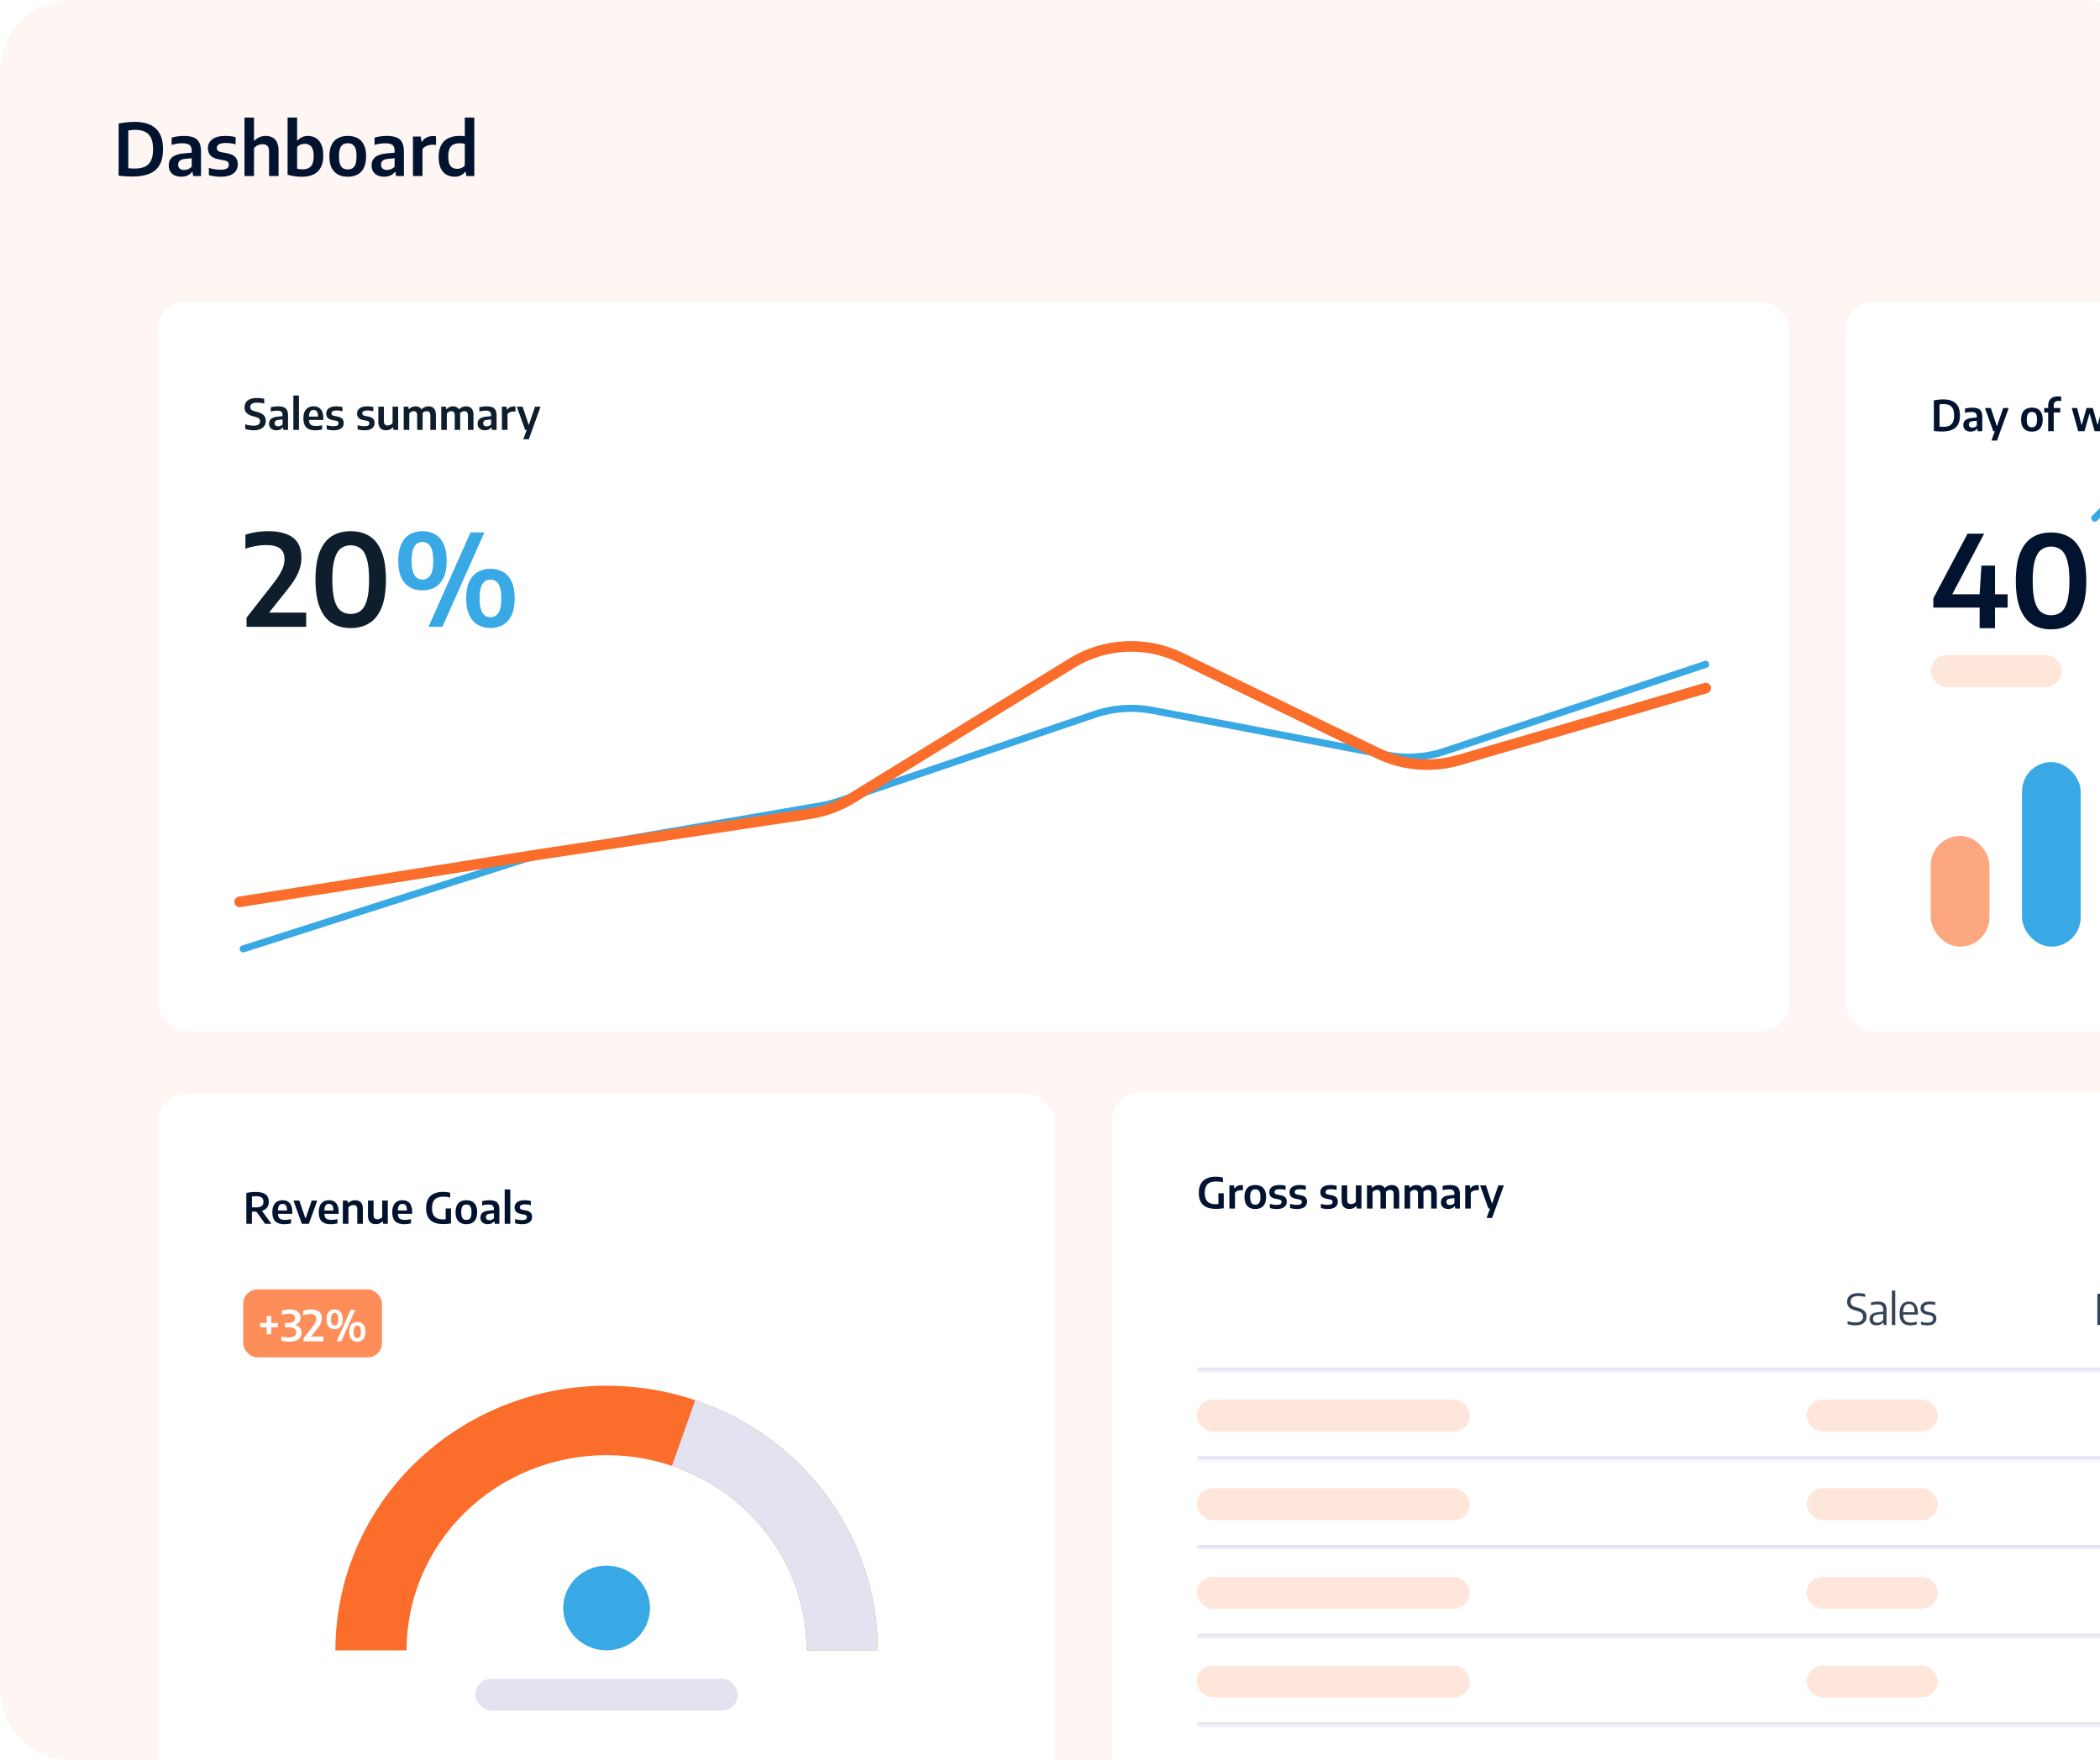 <svg width="704" height="590" viewBox="0 0 704 590" fill="none" xmlns="http://www.w3.org/2000/svg">
<g clip-path="url(#clip0_2356_2028)">
<path d="M0 24C0 10.745 10.745 0 24 0H699C712.255 0 723 10.745 723 24V566C723 579.255 712.255 590 699 590H24C10.745 590 0 579.255 0 566V24Z" fill="#FDF6F3"/>
<g filter="url(#filter0_d_2356_2028)">
<rect x="34" y="82" width="546.705" height="244.829" rx="9.508" fill="white" shape-rendering="crispEdges"/>
<path d="M66.01 125.219C65.53 125.219 65.045 125.181 64.556 125.105C64.066 125.029 63.61 124.92 63.187 124.777V123.208C63.481 123.308 63.79 123.392 64.114 123.458C64.442 123.525 64.767 123.577 65.091 123.615C65.414 123.648 65.721 123.665 66.01 123.665C66.776 123.665 67.327 123.537 67.665 123.28C68.002 123.023 68.171 122.659 68.171 122.189C68.171 121.785 68.045 121.473 67.793 121.255C67.546 121.031 67.094 120.836 66.438 120.67L65.725 120.484C64.812 120.252 64.123 119.895 63.657 119.415C63.196 118.93 62.966 118.293 62.966 117.504C62.966 116.534 63.313 115.773 64.007 115.222C64.701 114.67 65.742 114.395 67.13 114.395C67.582 114.395 68.017 114.423 68.435 114.48C68.858 114.533 69.236 114.609 69.569 114.708V116.277C69.222 116.168 68.846 116.087 68.442 116.035C68.038 115.978 67.634 115.949 67.23 115.949C66.655 115.949 66.194 116.009 65.847 116.127C65.504 116.246 65.255 116.415 65.098 116.634C64.946 116.848 64.87 117.104 64.87 117.404C64.87 117.784 64.981 118.084 65.205 118.302C65.433 118.516 65.842 118.702 66.431 118.859L67.144 119.044C67.815 119.21 68.366 119.429 68.799 119.7C69.236 119.966 69.559 120.294 69.769 120.684C69.978 121.069 70.082 121.528 70.082 122.06C70.082 122.721 69.921 123.287 69.597 123.758C69.274 124.228 68.808 124.59 68.2 124.841C67.596 125.093 66.866 125.219 66.01 125.219ZM73.645 125.219C72.87 125.219 72.264 125.02 71.827 124.62C71.394 124.216 71.178 123.682 71.178 123.016C71.178 122.303 71.42 121.747 71.905 121.347C72.395 120.943 73.181 120.701 74.265 120.62L76.062 120.449L76.262 121.533L74.444 121.697C73.945 121.744 73.586 121.863 73.367 122.053C73.148 122.243 73.039 122.505 73.039 122.838C73.039 123.175 73.139 123.434 73.338 123.615C73.538 123.796 73.833 123.886 74.223 123.886C74.479 123.886 74.738 123.836 75 123.736C75.261 123.636 75.499 123.47 75.713 123.237V120.178C75.713 119.783 75.649 119.474 75.52 119.251C75.397 119.023 75.197 118.863 74.921 118.773C74.65 118.678 74.296 118.63 73.859 118.63C73.564 118.63 73.229 118.657 72.853 118.709C72.478 118.761 72.112 118.842 71.755 118.951V117.518C72.121 117.409 72.521 117.325 72.953 117.268C73.391 117.211 73.799 117.183 74.18 117.183C74.945 117.183 75.575 117.28 76.07 117.475C76.569 117.665 76.939 117.989 77.182 118.445C77.424 118.897 77.546 119.512 77.546 120.292V125.084H75.998L75.863 124.278H75.77C75.532 124.597 75.226 124.834 74.85 124.991C74.479 125.143 74.078 125.219 73.645 125.219ZM79.328 125.084V113.56H81.203V125.084H79.328ZM86.754 125.227C85.837 125.227 85.076 125.089 84.472 124.813C83.874 124.532 83.427 124.095 83.132 123.501C82.837 122.907 82.69 122.136 82.69 121.19C82.69 120.311 82.825 119.574 83.096 118.98C83.372 118.386 83.766 117.939 84.28 117.639C84.793 117.335 85.414 117.183 86.141 117.183C86.84 117.183 87.429 117.335 87.91 117.639C88.394 117.939 88.76 118.39 89.008 118.994C89.255 119.598 89.379 120.349 89.379 121.247V121.754H83.745V120.627H87.952L87.624 120.784C87.624 120.194 87.567 119.726 87.453 119.379C87.339 119.032 87.17 118.785 86.947 118.638C86.724 118.485 86.448 118.409 86.12 118.409C85.792 118.409 85.511 118.483 85.278 118.63C85.045 118.778 84.867 119.025 84.743 119.372C84.625 119.719 84.565 120.187 84.565 120.777V121.504C84.565 122.065 84.644 122.514 84.8 122.852C84.962 123.185 85.221 123.425 85.578 123.572C85.934 123.715 86.412 123.786 87.011 123.786C87.311 123.786 87.624 123.762 87.952 123.715C88.28 123.667 88.618 123.601 88.965 123.515V124.948C88.566 125.048 88.185 125.12 87.824 125.162C87.468 125.205 87.111 125.227 86.754 125.227ZM92.902 125.227C92.474 125.227 92.06 125.198 91.661 125.141C91.262 125.089 90.884 125.008 90.527 124.899V123.494C90.907 123.608 91.293 123.693 91.682 123.75C92.077 123.807 92.476 123.836 92.88 123.836C93.451 123.836 93.857 123.753 94.1 123.586C94.342 123.415 94.463 123.18 94.463 122.88C94.463 122.629 94.397 122.436 94.264 122.303C94.131 122.17 93.905 122.072 93.586 122.01L92.395 121.782C91.673 121.64 91.15 121.388 90.827 121.026C90.503 120.66 90.342 120.18 90.342 119.586C90.342 118.873 90.625 118.295 91.19 117.853C91.761 117.406 92.631 117.183 93.8 117.183C94.166 117.183 94.518 117.204 94.856 117.247C95.198 117.285 95.512 117.344 95.797 117.425V118.83C95.493 118.745 95.177 118.68 94.849 118.638C94.525 118.595 94.195 118.573 93.857 118.573C93.401 118.573 93.044 118.619 92.788 118.709C92.536 118.794 92.358 118.911 92.253 119.058C92.148 119.206 92.096 119.367 92.096 119.543C92.096 119.757 92.16 119.935 92.288 120.078C92.417 120.216 92.64 120.318 92.959 120.385L94.143 120.606C94.846 120.744 95.367 120.984 95.704 121.326C96.046 121.663 96.218 122.155 96.218 122.802C96.218 123.553 95.93 124.145 95.355 124.578C94.784 125.01 93.967 125.227 92.902 125.227ZM103.236 125.227C102.808 125.227 102.395 125.198 101.995 125.141C101.596 125.089 101.218 125.008 100.861 124.899V123.494C101.242 123.608 101.627 123.693 102.017 123.75C102.411 123.807 102.811 123.836 103.215 123.836C103.785 123.836 104.192 123.753 104.434 123.586C104.677 123.415 104.798 123.18 104.798 122.88C104.798 122.629 104.731 122.436 104.598 122.303C104.465 122.17 104.239 122.072 103.921 122.01L102.73 121.782C102.007 121.64 101.484 121.388 101.161 121.026C100.838 120.66 100.676 120.18 100.676 119.586C100.676 118.873 100.959 118.295 101.525 117.853C102.095 117.406 102.965 117.183 104.135 117.183C104.501 117.183 104.852 117.204 105.19 117.247C105.532 117.285 105.846 117.344 106.131 117.425V118.83C105.827 118.745 105.511 118.68 105.183 118.638C104.86 118.595 104.529 118.573 104.192 118.573C103.735 118.573 103.379 118.619 103.122 118.709C102.87 118.794 102.692 118.911 102.587 119.058C102.483 119.206 102.43 119.367 102.43 119.543C102.43 119.757 102.494 119.935 102.623 120.078C102.751 120.216 102.975 120.318 103.293 120.385L104.477 120.606C105.18 120.744 105.701 120.984 106.039 121.326C106.381 121.663 106.552 122.155 106.552 122.802C106.552 123.553 106.264 124.145 105.689 124.578C105.119 125.01 104.301 125.227 103.236 125.227ZM110.425 125.219C109.917 125.219 109.465 125.122 109.07 124.927C108.681 124.732 108.374 124.421 108.151 123.993C107.927 123.56 107.815 122.987 107.815 122.274V117.304H109.684V122.16C109.684 122.697 109.798 123.071 110.026 123.28C110.259 123.489 110.561 123.594 110.932 123.594C111.117 123.594 111.31 123.567 111.509 123.515C111.714 123.458 111.909 123.372 112.094 123.258C112.279 123.14 112.443 122.992 112.586 122.816V117.304H114.461V125.084H112.907L112.778 124.278H112.693C112.389 124.587 112.042 124.822 111.652 124.984C111.262 125.141 110.853 125.219 110.425 125.219ZM116.32 125.084V117.304H117.874L118.003 118.131H118.095C118.38 117.818 118.709 117.582 119.079 117.425C119.455 117.264 119.864 117.183 120.306 117.183C120.757 117.183 121.162 117.278 121.518 117.468C121.875 117.658 122.155 117.967 122.36 118.395C122.564 118.818 122.666 119.379 122.666 120.078V125.084H120.834V120.235C120.834 119.698 120.729 119.327 120.52 119.122C120.315 118.913 120.042 118.809 119.7 118.809C119.524 118.809 119.343 118.837 119.158 118.894C118.972 118.947 118.796 119.032 118.63 119.151C118.464 119.27 118.319 119.422 118.195 119.607V125.084H116.32ZM125.255 125.084V120.235C125.255 119.698 125.145 119.327 124.927 119.122C124.708 118.913 124.425 118.809 124.078 118.809C123.897 118.809 123.71 118.837 123.515 118.894C123.32 118.951 123.134 119.046 122.959 119.18C122.783 119.308 122.631 119.481 122.502 119.7L122.103 118.424C122.464 117.972 122.866 117.653 123.308 117.468C123.755 117.278 124.195 117.183 124.627 117.183C125.107 117.183 125.535 117.28 125.911 117.475C126.286 117.665 126.581 117.977 126.795 118.409C127.014 118.842 127.123 119.417 127.123 120.135V125.084H125.255ZM128.91 125.084V117.304H130.465L130.593 118.131H130.686C130.971 117.818 131.299 117.582 131.67 117.425C132.045 117.264 132.454 117.183 132.896 117.183C133.348 117.183 133.752 117.278 134.109 117.468C134.465 117.658 134.746 117.967 134.95 118.395C135.155 118.818 135.257 119.379 135.257 120.078V125.084H133.424V120.235C133.424 119.698 133.32 119.327 133.11 119.122C132.906 118.913 132.633 118.809 132.29 118.809C132.114 118.809 131.934 118.837 131.748 118.894C131.563 118.947 131.387 119.032 131.221 119.151C131.054 119.27 130.909 119.422 130.786 119.607V125.084H128.91ZM137.845 125.084V120.235C137.845 119.698 137.736 119.327 137.517 119.122C137.299 118.913 137.016 118.809 136.669 118.809C136.488 118.809 136.3 118.837 136.105 118.894C135.91 118.951 135.725 119.046 135.549 119.18C135.373 119.308 135.221 119.481 135.093 119.7L134.693 118.424C135.055 117.972 135.456 117.653 135.899 117.468C136.345 117.278 136.785 117.183 137.218 117.183C137.698 117.183 138.126 117.28 138.501 117.475C138.877 117.665 139.172 117.977 139.386 118.409C139.604 118.842 139.714 119.417 139.714 120.135V125.084H137.845ZM143.562 125.219C142.787 125.219 142.181 125.02 141.743 124.62C141.311 124.216 141.094 123.682 141.094 123.016C141.094 122.303 141.337 121.747 141.822 121.347C142.311 120.943 143.098 120.701 144.182 120.62L145.979 120.449L146.179 121.533L144.36 121.697C143.861 121.744 143.502 121.863 143.284 122.053C143.065 122.243 142.955 122.505 142.955 122.838C142.955 123.175 143.055 123.434 143.255 123.615C143.455 123.796 143.749 123.886 144.139 123.886C144.396 123.886 144.655 123.836 144.916 123.736C145.178 123.636 145.416 123.47 145.63 123.237V120.178C145.63 119.783 145.565 119.474 145.437 119.251C145.313 119.023 145.114 118.863 144.838 118.773C144.567 118.678 144.213 118.63 143.776 118.63C143.481 118.63 143.146 118.657 142.77 118.709C142.395 118.761 142.028 118.842 141.672 118.951V117.518C142.038 117.409 142.437 117.325 142.87 117.268C143.307 117.211 143.716 117.183 144.096 117.183C144.862 117.183 145.492 117.28 145.986 117.475C146.485 117.665 146.856 117.989 147.099 118.445C147.341 118.897 147.462 119.512 147.462 120.292V125.084H145.915L145.779 124.278H145.687C145.449 124.597 145.142 124.834 144.767 124.991C144.396 125.143 143.994 125.219 143.562 125.219ZM149.245 125.084V117.304H150.785L150.935 118.324H151.027C151.265 117.943 151.572 117.663 151.947 117.482C152.323 117.302 152.729 117.211 153.167 117.211C153.281 117.211 153.39 117.216 153.495 117.226C153.604 117.235 153.701 117.247 153.787 117.261V118.966C153.673 118.947 153.552 118.935 153.423 118.93C153.3 118.92 153.176 118.916 153.052 118.916C152.82 118.916 152.582 118.949 152.339 119.015C152.097 119.077 151.869 119.172 151.655 119.301C151.441 119.429 151.263 119.591 151.12 119.786V125.084H149.245ZM156.413 128.222L157.554 125.084L158.188 123.629L160.349 117.304H162.203L158.26 128.222H156.413ZM157.033 125.084L154.231 117.304H156.192L158.787 125.084H157.033Z" fill="#0F1E2C"/>
<path d="M63.636 191.1V188.019L72.493 176.702C73.448 175.49 74.204 174.406 74.76 173.451C75.331 172.495 75.737 171.618 75.98 170.819C76.236 170.021 76.365 169.236 76.365 168.466C76.365 166.812 75.873 165.607 74.888 164.851C73.919 164.081 72.364 163.696 70.225 163.696C68.984 163.696 67.757 163.81 66.545 164.038C65.347 164.252 64.249 164.551 63.251 164.936V160.23C63.878 159.987 64.613 159.781 65.454 159.61C66.296 159.424 67.18 159.282 68.107 159.182C69.034 159.082 69.933 159.032 70.802 159.032C74.468 159.032 77.256 159.745 79.167 161.171C81.078 162.583 82.034 164.837 82.034 167.931C82.034 169.03 81.884 170.113 81.584 171.183C81.299 172.253 80.821 173.387 80.151 174.585C79.481 175.768 78.568 177.073 77.413 178.499L69.99 187.827L69.776 186.329H83.617V191.1H63.636ZM98.554 191.506C96.115 191.506 94.012 190.95 92.243 189.838C90.489 188.725 89.134 186.978 88.179 184.596C87.223 182.2 86.745 179.091 86.745 175.269C86.745 171.447 87.216 168.345 88.157 165.963C89.113 163.567 90.468 161.813 92.222 160.701C93.99 159.588 96.101 159.032 98.554 159.032C101.007 159.032 103.111 159.588 104.865 160.701C106.634 161.813 107.988 163.567 108.93 165.963C109.885 168.345 110.363 171.447 110.363 175.269C110.363 179.091 109.885 182.2 108.93 184.596C107.974 186.978 106.612 188.725 104.844 189.838C103.09 190.95 100.993 191.506 98.554 191.506ZM98.576 186.778C99.845 186.778 100.936 186.436 101.849 185.752C102.776 185.053 103.482 183.869 103.967 182.2C104.466 180.532 104.715 178.236 104.715 175.312C104.715 172.345 104.466 170.028 103.967 168.359C103.482 166.676 102.776 165.493 101.849 164.808C100.936 164.109 99.845 163.76 98.576 163.76C97.292 163.76 96.187 164.109 95.26 164.808C94.347 165.493 93.641 166.669 93.142 168.338C92.643 170.006 92.393 172.303 92.393 175.226C92.393 178.193 92.636 180.517 93.121 182.2C93.62 183.869 94.333 185.053 95.26 185.752C96.187 186.436 97.292 186.778 98.576 186.778Z" fill="#0F1E2C"/>
<path d="M124.624 191.1L138.722 159.438H143.386L129.288 191.1H124.624ZM122.613 178.884C121.002 178.884 119.583 178.535 118.356 177.836C117.144 177.123 116.196 176.039 115.511 174.585C114.827 173.116 114.484 171.24 114.484 168.958C114.484 166.676 114.827 164.808 115.511 163.353C116.196 161.884 117.144 160.8 118.356 160.102C119.583 159.388 121.002 159.032 122.613 159.032C124.225 159.032 125.637 159.388 126.849 160.102C128.076 160.8 129.024 161.884 129.695 163.353C130.379 164.808 130.721 166.676 130.721 168.958C130.721 171.24 130.379 173.116 129.695 174.585C129.01 176.039 128.054 177.123 126.828 177.836C125.616 178.535 124.211 178.884 122.613 178.884ZM122.613 175.248C123.312 175.248 123.933 175.055 124.475 174.67C125.031 174.285 125.459 173.636 125.758 172.723C126.072 171.811 126.229 170.563 126.229 168.98C126.229 167.382 126.072 166.127 125.758 165.214C125.459 164.287 125.031 163.631 124.475 163.246C123.933 162.847 123.312 162.647 122.613 162.647C121.886 162.647 121.251 162.847 120.71 163.246C120.168 163.631 119.74 164.28 119.426 165.193C119.126 166.106 118.977 167.354 118.977 168.937C118.977 170.52 119.126 171.775 119.426 172.702C119.74 173.615 120.168 174.271 120.71 174.67C121.251 175.055 121.886 175.248 122.613 175.248ZM145.397 191.485C143.799 191.485 142.388 191.135 141.161 190.437C139.949 189.723 138.993 188.64 138.294 187.185C137.61 185.716 137.268 183.84 137.268 181.559C137.268 179.277 137.61 177.408 138.294 175.954C138.993 174.485 139.949 173.401 141.161 172.702C142.388 171.989 143.799 171.632 145.397 171.632C147.008 171.632 148.42 171.989 149.633 172.702C150.859 173.401 151.815 174.485 152.499 175.954C153.184 177.408 153.526 179.277 153.526 181.559C153.526 183.84 153.184 185.716 152.499 187.185C151.815 188.64 150.859 189.723 149.633 190.437C148.42 191.135 147.008 191.485 145.397 191.485ZM145.397 187.869C146.11 187.869 146.737 187.677 147.279 187.292C147.836 186.907 148.263 186.258 148.563 185.345C148.877 184.418 149.034 183.163 149.034 181.58C149.034 179.997 148.877 178.742 148.563 177.815C148.263 176.888 147.836 176.232 147.279 175.847C146.737 175.462 146.11 175.269 145.397 175.269C144.684 175.269 144.056 175.462 143.514 175.847C142.972 176.232 142.544 176.888 142.231 177.815C141.917 178.728 141.76 179.968 141.76 181.537C141.76 183.12 141.917 184.375 142.231 185.302C142.544 186.229 142.972 186.893 143.514 187.292C144.056 187.677 144.684 187.869 145.397 187.869Z" fill="#39A9E6"/>
<path d="M62.523 299.041L162.133 267.249L256.209 251.078C258.17 250.741 260.101 250.251 261.985 249.611L347.973 220.438C354.198 218.326 360.865 217.864 367.322 219.096L446.047 234.12C452.433 235.339 459.025 234.9 465.193 232.845L552.808 203.665" stroke="#39A9E6" stroke-width="2.377" stroke-linecap="round"/>
<path d="M61.335 283.294L163.236 267.17L252.332 253.755C257.382 252.995 262.226 251.226 266.577 248.553L340.279 203.275C351.333 196.484 365.087 195.796 376.764 201.452L442.885 233.476C451.365 237.583 461.068 238.396 470.113 235.757L552.808 211.633" stroke="#FA6D2B" stroke-width="3.565" stroke-linecap="round"/>
</g>
<g filter="url(#filter1_d_2356_2028)">
<rect x="599.721" y="82" width="260.279" height="244.829" rx="9.508" fill="white" shape-rendering="crispEdges"/>
<path d="M632.038 125.623C631.753 125.623 631.458 125.616 631.154 125.602C630.854 125.592 630.547 125.576 630.234 125.552C629.92 125.528 629.604 125.497 629.285 125.459V115.184C629.594 115.117 629.925 115.06 630.276 115.012C630.633 114.96 630.992 114.922 631.353 114.898C631.719 114.87 632.076 114.856 632.423 114.856C634.277 114.856 635.675 115.295 636.616 116.175C637.562 117.05 638.035 118.407 638.035 120.247C638.035 121.502 637.814 122.526 637.372 123.32C636.93 124.109 636.264 124.692 635.375 125.067C634.486 125.438 633.374 125.623 632.038 125.623ZM632.508 124.055C633.302 124.055 633.963 123.929 634.491 123.677C635.023 123.42 635.42 123.011 635.682 122.45C635.943 121.889 636.074 121.152 636.074 120.239C636.074 119.331 635.943 118.597 635.682 118.036C635.42 117.475 635.026 117.066 634.498 116.809C633.975 116.548 633.324 116.417 632.544 116.417C632.335 116.417 632.111 116.429 631.874 116.453C631.641 116.472 631.413 116.5 631.189 116.539V123.99C631.403 124.014 631.615 124.031 631.824 124.04C632.038 124.05 632.266 124.055 632.508 124.055ZM641.622 125.659C640.847 125.659 640.241 125.459 639.804 125.06C639.371 124.656 639.155 124.121 639.155 123.456C639.155 122.742 639.397 122.186 639.882 121.787C640.372 121.383 641.158 121.14 642.242 121.06L644.039 120.888L644.239 121.972L642.421 122.136C641.921 122.184 641.563 122.303 641.344 122.493C641.125 122.683 641.016 122.944 641.016 123.277C641.016 123.615 641.116 123.874 641.315 124.055C641.515 124.235 641.81 124.326 642.2 124.326C642.456 124.326 642.715 124.276 642.977 124.176C643.238 124.076 643.476 123.91 643.69 123.677V120.617C643.69 120.223 643.626 119.914 643.497 119.69C643.374 119.462 643.174 119.303 642.898 119.213C642.627 119.118 642.273 119.07 641.836 119.07C641.541 119.07 641.206 119.096 640.83 119.148C640.455 119.201 640.089 119.282 639.732 119.391V117.958C640.098 117.848 640.498 117.765 640.93 117.708C641.368 117.651 641.777 117.622 642.157 117.622C642.922 117.622 643.552 117.72 644.047 117.915C644.546 118.105 644.916 118.428 645.159 118.885C645.401 119.336 645.523 119.952 645.523 120.732V125.523H643.975L643.84 124.718H643.747C643.509 125.036 643.203 125.274 642.827 125.431C642.456 125.583 642.055 125.659 641.622 125.659ZM648.596 128.661L649.737 125.523L650.371 124.069L652.532 117.744H654.386L650.443 128.661H648.596ZM649.216 125.523L646.414 117.744H648.375L650.97 125.523H649.216ZM662.158 125.666C661.421 125.666 660.782 125.521 660.24 125.231C659.698 124.941 659.277 124.501 658.978 123.912C658.683 123.318 658.536 122.564 658.536 121.651C658.536 120.734 658.681 119.978 658.971 119.384C659.261 118.79 659.677 118.347 660.219 118.057C660.761 117.767 661.407 117.622 662.158 117.622C662.909 117.622 663.556 117.767 664.098 118.057C664.64 118.347 665.053 118.79 665.339 119.384C665.629 119.978 665.774 120.732 665.774 121.644C665.774 122.552 665.626 123.306 665.332 123.905C665.037 124.499 664.618 124.941 664.077 125.231C663.535 125.521 662.895 125.666 662.158 125.666ZM662.158 124.226C662.52 124.226 662.829 124.147 663.085 123.99C663.342 123.833 663.539 123.57 663.677 123.199C663.815 122.823 663.884 122.31 663.884 121.659C663.884 120.998 663.815 120.48 663.677 120.104C663.539 119.724 663.34 119.455 663.078 119.298C662.821 119.141 662.515 119.063 662.158 119.063C661.797 119.063 661.486 119.141 661.224 119.298C660.967 119.455 660.77 119.721 660.632 120.097C660.494 120.468 660.425 120.979 660.425 121.63C660.425 122.291 660.494 122.811 660.632 123.192C660.77 123.567 660.967 123.833 661.224 123.99C661.486 124.147 661.797 124.226 662.158 124.226ZM667.611 125.523V116.974C667.611 116.313 667.734 115.752 667.982 115.291C668.229 114.825 668.595 114.471 669.08 114.228C669.565 113.981 670.161 113.857 670.87 113.857C671.065 113.857 671.252 113.864 671.433 113.879C671.618 113.893 671.799 113.914 671.975 113.943V115.433C671.828 115.409 671.685 115.393 671.547 115.383C671.414 115.369 671.276 115.362 671.133 115.362C670.563 115.362 670.142 115.483 669.871 115.726C669.605 115.963 669.472 116.351 669.472 116.888V125.523H667.611ZM666.277 119.234V117.744H671.661V119.234H666.277ZM677.676 125.523L675.516 117.744H677.306L678.889 123.741H678.775L680.465 117.744H682.568L684.237 123.741H684.094L685.713 117.744H687.431L685.285 125.523H683.181L681.427 119.312H681.556L679.78 125.523H677.676ZM692.308 125.666C691.391 125.666 690.63 125.528 690.026 125.253C689.427 124.972 688.98 124.535 688.686 123.94C688.391 123.346 688.243 122.576 688.243 121.63C688.243 120.751 688.379 120.014 688.65 119.419C688.926 118.825 689.32 118.378 689.834 118.079C690.347 117.775 690.967 117.622 691.695 117.622C692.394 117.622 692.983 117.775 693.463 118.079C693.948 118.378 694.314 118.83 694.561 119.434C694.809 120.037 694.932 120.789 694.932 121.687V122.193H689.299V121.067H693.506L693.178 121.224C693.178 120.634 693.121 120.166 693.007 119.819C692.893 119.472 692.724 119.225 692.501 119.077C692.277 118.925 692.001 118.849 691.673 118.849C691.345 118.849 691.065 118.923 690.832 119.07C690.599 119.217 690.421 119.465 690.297 119.812C690.178 120.159 690.119 120.627 690.119 121.216V121.944C690.119 122.505 690.197 122.954 690.354 123.292C690.516 123.624 690.775 123.864 691.131 124.012C691.488 124.154 691.966 124.226 692.565 124.226C692.864 124.226 693.178 124.202 693.506 124.154C693.834 124.107 694.172 124.04 694.519 123.955V125.388C694.119 125.488 693.739 125.559 693.378 125.602C693.021 125.645 692.665 125.666 692.308 125.666ZM700.01 125.666C699.092 125.666 698.332 125.528 697.728 125.253C697.129 124.972 696.682 124.535 696.387 123.94C696.093 123.346 695.945 122.576 695.945 121.63C695.945 120.751 696.081 120.014 696.352 119.419C696.628 118.825 697.022 118.378 697.536 118.079C698.049 117.775 698.669 117.622 699.397 117.622C700.096 117.622 700.685 117.775 701.165 118.079C701.65 118.378 702.016 118.83 702.263 119.434C702.511 120.037 702.634 120.789 702.634 121.687V122.193H697.001V121.067H701.208L700.88 121.224C700.88 120.634 700.823 120.166 700.709 119.819C700.595 119.472 700.426 119.225 700.203 119.077C699.979 118.925 699.703 118.849 699.375 118.849C699.047 118.849 698.767 118.923 698.534 119.07C698.301 119.217 698.123 119.465 697.999 119.812C697.88 120.159 697.821 120.627 697.821 121.216V121.944C697.821 122.505 697.899 122.954 698.056 123.292C698.218 123.624 698.477 123.864 698.833 124.012C699.19 124.154 699.668 124.226 700.267 124.226C700.566 124.226 700.88 124.202 701.208 124.154C701.536 124.107 701.874 124.04 702.221 123.955V125.388C701.821 125.488 701.441 125.559 701.08 125.602C700.723 125.645 700.367 125.666 700.01 125.666ZM709.295 125.523L706.414 121.53L709.088 117.744H711.106L708.325 121.744V121.245L711.356 125.523H709.295ZM705.715 122.293V120.774H707.106V122.293H705.715ZM704.018 125.523V114H705.894V125.523H704.018Z" fill="#02132F"/>
<path d="M629.121 184.651V181.506L640.588 159.878H646.15L634.748 181.527L634.084 180.18H654.022V184.651H629.121ZM644.631 191.539V180.18L645.23 170.574H649.787V191.539H644.631ZM668.579 191.946C666.14 191.946 664.036 191.39 662.268 190.277C660.514 189.165 659.159 187.418 658.203 185.036C657.248 182.64 656.77 179.531 656.77 175.709C656.77 171.886 657.24 168.784 658.182 166.403C659.137 164.007 660.492 162.253 662.246 161.14C664.015 160.028 666.126 159.471 668.579 159.471C671.032 159.471 673.135 160.028 674.889 161.14C676.658 162.253 678.013 164.007 678.954 166.403C679.91 168.784 680.387 171.886 680.387 175.709C680.387 179.531 679.91 182.64 678.954 185.036C677.999 187.418 676.637 189.165 674.868 190.277C673.114 191.39 671.017 191.946 668.579 191.946ZM668.6 187.218C669.869 187.218 670.96 186.876 671.873 186.191C672.8 185.492 673.506 184.309 673.991 182.64C674.49 180.971 674.74 178.675 674.74 175.751C674.74 172.785 674.49 170.467 673.991 168.799C673.506 167.116 672.8 165.932 671.873 165.248C670.96 164.549 669.869 164.199 668.6 164.199C667.316 164.199 666.211 164.549 665.284 165.248C664.371 165.932 663.665 167.109 663.166 168.777C662.667 170.446 662.417 172.742 662.417 175.666C662.417 178.632 662.66 180.957 663.145 182.64C663.644 184.309 664.357 185.492 665.284 186.191C666.211 186.876 667.316 187.218 668.6 187.218Z" fill="#02132F"/>
<path d="M690.375 161.801L690.375 147.539" stroke="#39A9E6" stroke-width="2.377" stroke-linecap="round" stroke-linejoin="round"/>
<path d="M697.506 154.67L690.375 147.539L683.244 154.67" stroke="#39A9E6" stroke-width="2.377" stroke-linecap="round" stroke-linejoin="round"/>
<rect x="628.244" y="200.539" width="43.974" height="10.696" rx="5.348" fill="#FFE6DA"/>
<rect opacity="0.6" x="628.244" y="261.185" width="19.668" height="37.12" rx="9.834" fill="#FA6D2B"/>
<rect x="658.839" y="236.438" width="19.668" height="61.867" rx="9.834" fill="#39A9E6"/>
<rect opacity="0.6" x="689.433" y="273.558" width="19.668" height="24.747" rx="9.834" fill="#FA6D2B"/>
</g>
<g filter="url(#filter2_d_2356_2028)">
<rect x="34" y="347.672" width="300.688" height="235.231" rx="9.508" fill="white" shape-rendering="crispEdges"/>
<path d="M63.565 391.196V380.856C63.864 380.794 64.183 380.737 64.52 380.685C64.858 380.632 65.207 380.592 65.568 380.563C65.934 380.535 66.308 380.521 66.688 380.521C68.162 380.521 69.264 380.789 69.997 381.326C70.734 381.859 71.102 382.691 71.102 383.822C71.102 384.554 70.926 385.168 70.574 385.662C70.227 386.156 69.723 386.53 69.062 386.782C68.406 387.029 67.612 387.152 66.681 387.152C66.438 387.152 66.222 387.148 66.032 387.138C65.842 387.129 65.644 387.119 65.44 387.11V391.196H63.565ZM69.847 391.196L66.338 386.289H68.399L71.958 391.196H69.847ZM66.709 385.712C67.603 385.712 68.259 385.562 68.677 385.263C69.096 384.958 69.305 384.478 69.305 383.822C69.305 383.385 69.217 383.028 69.041 382.753C68.87 382.477 68.604 382.275 68.242 382.146C67.886 382.013 67.43 381.947 66.873 381.947C66.588 381.947 66.331 381.959 66.103 381.982C65.88 382.006 65.659 382.037 65.44 382.075V385.648C65.592 385.662 65.732 385.674 65.861 385.683C65.994 385.693 66.127 385.7 66.26 385.705C66.398 385.709 66.548 385.712 66.709 385.712ZM76.35 391.338C75.433 391.338 74.672 391.2 74.069 390.925C73.469 390.644 73.023 390.207 72.728 389.612C72.433 389.018 72.286 388.248 72.286 387.302C72.286 386.423 72.421 385.686 72.692 385.091C72.968 384.497 73.363 384.05 73.876 383.751C74.389 383.447 75.01 383.294 75.737 383.294C76.436 383.294 77.025 383.447 77.506 383.751C77.99 384.05 78.357 384.502 78.604 385.106C78.851 385.709 78.975 386.461 78.975 387.359V387.865H73.341V386.739H77.548L77.22 386.896C77.22 386.306 77.163 385.838 77.049 385.491C76.935 385.144 76.766 384.897 76.543 384.749C76.32 384.597 76.044 384.521 75.716 384.521C75.388 384.521 75.107 384.595 74.874 384.742C74.641 384.889 74.463 385.137 74.34 385.484C74.221 385.831 74.161 386.299 74.161 386.888V387.616C74.161 388.177 74.24 388.626 74.397 388.964C74.558 389.296 74.817 389.536 75.174 389.684C75.53 389.826 76.008 389.898 76.607 389.898C76.907 389.898 77.22 389.874 77.548 389.826C77.876 389.779 78.214 389.712 78.561 389.627V391.06C78.162 391.16 77.781 391.231 77.42 391.274C77.064 391.317 76.707 391.338 76.35 391.338ZM82.172 391.196L79.37 383.416H81.331L83.491 389.741H83.327L85.488 383.416H87.342L84.532 391.196H82.172ZM91.908 391.338C90.99 391.338 90.229 391.2 89.626 390.925C89.027 390.644 88.58 390.207 88.285 389.612C87.99 389.018 87.843 388.248 87.843 387.302C87.843 386.423 87.978 385.686 88.249 385.091C88.525 384.497 88.92 384.05 89.433 383.751C89.947 383.447 90.567 383.294 91.294 383.294C91.993 383.294 92.583 383.447 93.063 383.751C93.548 384.05 93.914 384.502 94.161 385.106C94.408 385.709 94.532 386.461 94.532 387.359V387.865H88.898V386.739H93.106L92.778 386.896C92.778 386.306 92.721 385.838 92.606 385.491C92.492 385.144 92.323 384.897 92.1 384.749C91.877 384.597 91.601 384.521 91.273 384.521C90.945 384.521 90.664 384.595 90.431 384.742C90.198 384.889 90.02 385.137 89.897 385.484C89.778 385.831 89.718 386.299 89.718 386.888V387.616C89.718 388.177 89.797 388.626 89.954 388.964C90.115 389.296 90.374 389.536 90.731 389.684C91.088 389.826 91.565 389.898 92.164 389.898C92.464 389.898 92.778 389.874 93.106 389.826C93.434 389.779 93.771 389.712 94.118 389.627V391.06C93.719 391.16 93.338 391.231 92.977 391.274C92.621 391.317 92.264 391.338 91.908 391.338ZM95.916 391.196V383.416H97.47L97.599 384.236H97.691C97.991 383.932 98.34 383.699 98.74 383.537C99.139 383.375 99.569 383.294 100.03 383.294C100.534 383.294 100.981 383.392 101.371 383.587C101.765 383.782 102.074 384.096 102.298 384.528C102.521 384.956 102.633 385.529 102.633 386.247V391.196H100.758V386.354C100.758 385.816 100.644 385.443 100.415 385.234C100.187 385.025 99.873 384.92 99.474 384.92C99.284 384.92 99.087 384.946 98.882 384.999C98.678 385.051 98.481 385.134 98.29 385.248C98.1 385.362 97.934 385.512 97.791 385.698V391.196H95.916ZM106.957 391.331C106.449 391.331 105.997 391.234 105.602 391.039C105.213 390.844 104.906 390.532 104.683 390.105C104.459 389.672 104.347 389.099 104.347 388.386V383.416H106.216V388.272C106.216 388.809 106.33 389.182 106.558 389.391C106.791 389.601 107.093 389.705 107.464 389.705C107.649 389.705 107.842 389.679 108.041 389.627C108.246 389.57 108.441 389.484 108.626 389.37C108.811 389.251 108.975 389.104 109.118 388.928V383.416H110.993V391.196H109.439L109.311 390.39H109.225C108.921 390.699 108.574 390.934 108.184 391.096C107.794 391.253 107.385 391.331 106.957 391.331ZM116.546 391.338C115.628 391.338 114.867 391.2 114.264 390.925C113.665 390.644 113.218 390.207 112.923 389.612C112.628 389.018 112.481 388.248 112.481 387.302C112.481 386.423 112.616 385.686 112.887 385.091C113.163 384.497 113.558 384.05 114.071 383.751C114.585 383.447 115.205 383.294 115.932 383.294C116.631 383.294 117.221 383.447 117.701 383.751C118.186 384.05 118.552 384.502 118.799 385.106C119.046 385.709 119.17 386.461 119.17 387.359V387.865H113.536V386.739H117.744L117.415 386.896C117.415 386.306 117.358 385.838 117.244 385.491C117.13 385.144 116.961 384.897 116.738 384.749C116.515 384.597 116.239 384.521 115.911 384.521C115.583 384.521 115.302 384.595 115.069 384.742C114.836 384.889 114.658 385.137 114.535 385.484C114.416 385.831 114.356 386.299 114.356 386.888V387.616C114.356 388.177 114.435 388.626 114.592 388.964C114.753 389.296 115.012 389.536 115.369 389.684C115.725 389.826 116.203 389.898 116.802 389.898C117.102 389.898 117.415 389.874 117.744 389.826C118.072 389.779 118.409 389.712 118.756 389.627V391.06C118.357 391.16 117.976 391.231 117.615 391.274C117.259 391.317 116.902 391.338 116.546 391.338ZM129.646 391.303C128.358 391.303 127.283 391.112 126.423 390.732C125.562 390.347 124.913 389.76 124.476 388.971C124.043 388.177 123.827 387.167 123.827 385.94C123.827 384.704 124.051 383.687 124.497 382.888C124.944 382.085 125.593 381.488 126.444 381.098C127.295 380.704 128.322 380.506 129.525 380.506C129.934 380.506 130.335 380.53 130.73 380.578C131.124 380.625 131.514 380.696 131.899 380.792V382.382C131.509 382.282 131.134 382.211 130.773 382.168C130.411 382.125 130.048 382.104 129.682 382.104C128.831 382.104 128.12 382.23 127.549 382.482C126.979 382.734 126.549 383.142 126.259 383.708C125.969 384.274 125.824 385.025 125.824 385.961C125.824 386.846 125.959 387.566 126.23 388.122C126.501 388.674 126.91 389.078 127.457 389.334C128.003 389.591 128.686 389.719 129.503 389.719C129.808 389.719 130.105 389.708 130.395 389.684C130.685 389.66 130.953 389.627 131.2 389.584L130.395 390.311V386.061H132.185V391.081C131.733 391.158 131.3 391.212 130.887 391.245C130.473 391.284 130.06 391.303 129.646 391.303ZM137.329 391.338C136.592 391.338 135.953 391.193 135.411 390.903C134.869 390.613 134.448 390.173 134.149 389.584C133.854 388.99 133.707 388.236 133.707 387.323C133.707 386.406 133.852 385.65 134.142 385.056C134.432 384.462 134.847 384.019 135.389 383.729C135.931 383.439 136.578 383.294 137.329 383.294C138.08 383.294 138.727 383.439 139.269 383.729C139.811 384.019 140.224 384.462 140.509 385.056C140.799 385.65 140.944 386.404 140.944 387.316C140.944 388.224 140.797 388.978 140.502 389.577C140.208 390.171 139.789 390.613 139.247 390.903C138.705 391.193 138.066 391.338 137.329 391.338ZM137.329 389.898C137.69 389.898 137.999 389.819 138.256 389.662C138.513 389.506 138.71 389.242 138.848 388.871C138.986 388.495 139.055 387.982 139.055 387.331C139.055 386.67 138.986 386.152 138.848 385.776C138.71 385.396 138.51 385.127 138.249 384.97C137.992 384.813 137.686 384.735 137.329 384.735C136.968 384.735 136.656 384.813 136.395 384.97C136.138 385.127 135.941 385.393 135.803 385.769C135.665 386.14 135.596 386.651 135.596 387.302C135.596 387.963 135.665 388.483 135.803 388.864C135.941 389.239 136.138 389.506 136.395 389.662C136.656 389.819 136.968 389.898 137.329 389.898ZM144.495 391.331C143.72 391.331 143.114 391.131 142.676 390.732C142.244 390.328 142.027 389.793 142.027 389.128C142.027 388.414 142.27 387.858 142.755 387.459C143.244 387.055 144.031 386.812 145.115 386.732L146.912 386.56L147.112 387.644L145.293 387.808C144.794 387.856 144.435 387.975 144.217 388.165C143.998 388.355 143.889 388.617 143.889 388.949C143.889 389.287 143.988 389.546 144.188 389.727C144.388 389.907 144.683 389.998 145.072 389.998C145.329 389.998 145.588 389.948 145.85 389.848C146.111 389.748 146.349 389.582 146.563 389.349V386.289C146.563 385.895 146.499 385.586 146.37 385.362C146.247 385.134 146.047 384.975 145.771 384.885C145.5 384.79 145.146 384.742 144.709 384.742C144.414 384.742 144.079 384.768 143.703 384.821C143.328 384.873 142.962 384.954 142.605 385.063V383.63C142.971 383.52 143.37 383.437 143.803 383.38C144.24 383.323 144.649 383.294 145.03 383.294C145.795 383.294 146.425 383.392 146.919 383.587C147.418 383.777 147.789 384.1 148.032 384.557C148.274 385.008 148.395 385.624 148.395 386.404V391.196H146.848L146.712 390.39H146.62C146.382 390.708 146.075 390.946 145.7 391.103C145.329 391.255 144.927 391.331 144.495 391.331ZM150.178 391.196V379.672H152.053V391.196H150.178ZM156.05 391.338C155.622 391.338 155.208 391.31 154.809 391.253C154.409 391.2 154.032 391.119 153.675 391.01V389.605C154.055 389.719 154.44 389.805 154.83 389.862C155.225 389.919 155.624 389.948 156.028 389.948C156.599 389.948 157.005 389.864 157.248 389.698C157.49 389.527 157.611 389.292 157.611 388.992C157.611 388.74 157.545 388.548 157.412 388.414C157.278 388.281 157.053 388.184 156.734 388.122L155.543 387.894C154.821 387.751 154.298 387.499 153.974 387.138C153.651 386.772 153.49 386.292 153.49 385.698C153.49 384.985 153.772 384.407 154.338 383.965C154.909 383.518 155.779 383.294 156.948 383.294C157.314 383.294 157.666 383.316 158.003 383.359C158.346 383.397 158.659 383.456 158.945 383.537V384.942C158.64 384.856 158.324 384.792 157.996 384.749C157.673 384.706 157.343 384.685 157.005 384.685C156.549 384.685 156.192 384.73 155.935 384.821C155.684 384.906 155.505 385.023 155.401 385.17C155.296 385.317 155.244 385.479 155.244 385.655C155.244 385.869 155.308 386.047 155.436 386.19C155.565 386.328 155.788 386.43 156.107 386.496L157.29 386.717C157.994 386.855 158.514 387.095 158.852 387.438C159.194 387.775 159.365 388.267 159.365 388.914C159.365 389.665 159.078 390.257 158.503 390.689C157.932 391.122 157.114 391.338 156.05 391.338Z" fill="#02132F"/>
<rect x="62.523" y="413.211" width="46.508" height="22.754" rx="4.754" fill="#FD8D59"/>
<path d="M70.408 428.221V425.896H68.19V424.441H70.408V422.117H71.927V424.441H74.144V425.896H71.927V428.221H70.408ZM77.981 430.724C77.511 430.724 77.05 430.691 76.598 430.624C76.146 430.562 75.716 430.469 75.307 430.346V428.891C75.716 429.01 76.149 429.105 76.605 429.176C77.061 429.243 77.499 429.276 77.917 429.276C78.725 429.276 79.32 429.131 79.7 428.841C80.085 428.551 80.278 428.131 80.278 427.579C80.278 427.047 80.095 426.638 79.728 426.353C79.367 426.063 78.773 425.918 77.946 425.918H76.498V424.449H77.518C78.345 424.449 78.949 424.308 79.329 424.028C79.714 423.743 79.907 423.343 79.907 422.83C79.907 422.345 79.74 421.977 79.408 421.725C79.075 421.473 78.564 421.347 77.874 421.347C77.48 421.347 77.078 421.38 76.669 421.446C76.265 421.513 75.88 421.61 75.514 421.739V420.284C75.742 420.208 75.997 420.141 76.277 420.084C76.562 420.023 76.859 419.977 77.168 419.949C77.478 419.916 77.777 419.899 78.067 419.899C79.279 419.899 80.194 420.141 80.812 420.626C81.43 421.111 81.739 421.793 81.739 422.673C81.739 423.324 81.547 423.873 81.162 424.32C80.781 424.762 80.259 425.055 79.593 425.197L79.6 425.069C80.399 425.178 81.012 425.456 81.44 425.903C81.868 426.345 82.082 426.94 82.082 427.686C82.082 428.318 81.93 428.863 81.625 429.319C81.326 429.771 80.872 430.118 80.263 430.36C79.66 430.603 78.899 430.724 77.981 430.724ZM82.746 430.588V429.561L85.698 425.789C86.016 425.385 86.268 425.024 86.454 424.705C86.644 424.387 86.779 424.094 86.86 423.828C86.946 423.562 86.989 423.301 86.989 423.044C86.989 422.492 86.825 422.091 86.497 421.839C86.173 421.582 85.655 421.454 84.942 421.454C84.528 421.454 84.12 421.492 83.716 421.568C83.316 421.639 82.95 421.739 82.617 421.867V420.298C82.826 420.218 83.071 420.149 83.352 420.092C83.632 420.03 83.927 419.982 84.236 419.949C84.545 419.916 84.845 419.899 85.135 419.899C86.356 419.899 87.286 420.137 87.923 420.612C88.56 421.083 88.878 421.834 88.878 422.866C88.878 423.232 88.828 423.593 88.728 423.949C88.633 424.306 88.474 424.684 88.251 425.083C88.027 425.478 87.723 425.913 87.338 426.388L84.864 429.497L84.792 428.998H89.406V430.588H82.746ZM93.841 430.588L98.54 420.035H100.095L95.396 430.588H93.841ZM93.171 426.517C92.634 426.517 92.161 426.4 91.752 426.167C91.348 425.929 91.032 425.568 90.803 425.083C90.575 424.594 90.461 423.968 90.461 423.208C90.461 422.447 90.575 421.824 90.803 421.339C91.032 420.85 91.348 420.489 91.752 420.256C92.161 420.018 92.634 419.899 93.171 419.899C93.708 419.899 94.179 420.018 94.583 420.256C94.992 420.489 95.308 420.85 95.531 421.339C95.759 421.824 95.874 422.447 95.874 423.208C95.874 423.968 95.759 424.594 95.531 425.083C95.303 425.568 94.984 425.929 94.576 426.167C94.172 426.4 93.703 426.517 93.171 426.517ZM93.171 425.304C93.404 425.304 93.611 425.24 93.791 425.112C93.977 424.983 94.119 424.767 94.219 424.463C94.324 424.159 94.376 423.743 94.376 423.215C94.376 422.682 94.324 422.264 94.219 421.96C94.119 421.651 93.977 421.432 93.791 421.304C93.611 421.171 93.404 421.104 93.171 421.104C92.928 421.104 92.717 421.171 92.536 421.304C92.356 421.432 92.213 421.649 92.108 421.953C92.008 422.257 91.959 422.673 91.959 423.201C91.959 423.728 92.008 424.147 92.108 424.456C92.213 424.76 92.356 424.979 92.536 425.112C92.717 425.24 92.928 425.304 93.171 425.304ZM100.765 430.717C100.233 430.717 99.762 430.6 99.353 430.367C98.949 430.13 98.631 429.768 98.398 429.283C98.17 428.794 98.056 428.169 98.056 427.408C98.056 426.647 98.17 426.025 98.398 425.54C98.631 425.05 98.949 424.689 99.353 424.456C99.762 424.218 100.233 424.099 100.765 424.099C101.303 424.099 101.773 424.218 102.177 424.456C102.586 424.689 102.905 425.05 103.133 425.54C103.361 426.025 103.475 426.647 103.475 427.408C103.475 428.169 103.361 428.794 103.133 429.283C102.905 429.768 102.586 430.13 102.177 430.367C101.773 430.6 101.303 430.717 100.765 430.717ZM100.765 429.512C101.003 429.512 101.212 429.447 101.393 429.319C101.578 429.191 101.721 428.974 101.821 428.67C101.925 428.361 101.978 427.943 101.978 427.415C101.978 426.887 101.925 426.469 101.821 426.16C101.721 425.851 101.578 425.632 101.393 425.504C101.212 425.376 101.003 425.311 100.765 425.311C100.528 425.311 100.318 425.376 100.138 425.504C99.957 425.632 99.814 425.851 99.71 426.16C99.605 426.464 99.553 426.878 99.553 427.401C99.553 427.928 99.605 428.347 99.71 428.656C99.814 428.965 99.957 429.186 100.138 429.319C100.318 429.447 100.528 429.512 100.765 429.512Z" fill="white"/>
<path d="M275.263 534.175C275.263 522.527 272.911 510.992 268.342 500.23C263.773 489.469 257.076 479.69 248.633 471.453C240.19 463.217 230.167 456.683 219.137 452.225C208.106 447.768 196.283 445.473 184.343 445.473C172.404 445.473 160.581 447.768 149.55 452.225C138.519 456.683 128.496 463.217 120.054 471.453C111.611 479.69 104.914 489.469 100.345 500.23C95.775 510.992 93.424 522.527 93.424 534.175H117.284C117.284 525.584 119.019 517.076 122.389 509.139C125.759 501.201 130.698 493.989 136.925 487.914C143.152 481.839 150.545 477.02 158.681 473.732C166.817 470.444 175.537 468.752 184.343 468.752C193.15 468.752 201.87 470.444 210.006 473.732C218.142 477.02 225.534 481.839 231.761 487.914C237.988 493.989 242.928 501.201 246.298 509.139C249.668 517.076 251.402 525.584 251.402 534.175H275.263Z" fill="#FA6D2B"/>
<path d="M275.263 534.175C275.263 515.725 269.366 497.735 258.393 482.708C247.421 467.682 231.919 456.367 214.046 450.34L206.251 472.342C219.433 476.787 230.867 485.132 238.96 496.215C247.053 507.298 251.402 520.567 251.402 534.175H275.263Z" fill="#E3E2F1"/>
<ellipse cx="184.343" cy="519.983" rx="14.547" ry="14.192" fill="#39A9E6"/>
<rect x="140.369" y="543.683" width="87.948" height="10.696" rx="5.348" fill="#E3E2F1"/>
</g>
<g filter="url(#filter3_d_2356_2028)">
<rect x="353.703" y="347.033" width="505.108" height="236.509" rx="9.508" fill="white" shape-rendering="crispEdges"/>
<path d="M388.694 386.208C387.406 386.208 386.332 386.018 385.471 385.638C384.611 385.253 383.962 384.666 383.524 383.876C383.092 383.082 382.875 382.072 382.875 380.846C382.875 379.61 383.099 378.592 383.546 377.794C383.993 376.99 384.642 376.394 385.493 376.004C386.343 375.609 387.37 375.412 388.573 375.412C388.982 375.412 389.384 375.436 389.778 375.483C390.173 375.531 390.563 375.602 390.948 375.697V377.287C390.558 377.188 390.182 377.116 389.821 377.073C389.46 377.031 389.096 377.009 388.73 377.009C387.879 377.009 387.168 377.135 386.598 377.387C386.027 377.639 385.597 378.048 385.307 378.614C385.017 379.179 384.872 379.931 384.872 380.867C384.872 381.751 385.008 382.472 385.279 383.028C385.55 383.579 385.958 383.983 386.505 384.24C387.052 384.497 387.734 384.625 388.552 384.625C388.856 384.625 389.153 384.613 389.443 384.589C389.733 384.566 390.002 384.532 390.249 384.49L389.443 385.217V380.967H391.233V385.987C390.781 386.063 390.349 386.118 389.935 386.151C389.522 386.189 389.108 386.208 388.694 386.208ZM393.126 386.101V378.321H394.666L394.816 379.341H394.908C395.146 378.961 395.453 378.68 395.828 378.5C396.204 378.319 396.61 378.229 397.048 378.229C397.162 378.229 397.271 378.233 397.376 378.243C397.485 378.252 397.583 378.264 397.668 378.279V379.983C397.554 379.964 397.433 379.952 397.304 379.947C397.181 379.938 397.057 379.933 396.934 379.933C396.701 379.933 396.463 379.966 396.221 380.033C395.978 380.095 395.75 380.19 395.536 380.318C395.322 380.446 395.144 380.608 395.001 380.803V386.101H393.126ZM401.809 386.244C401.072 386.244 400.433 386.099 399.891 385.809C399.349 385.519 398.928 385.079 398.629 384.49C398.334 383.895 398.187 383.142 398.187 382.229C398.187 381.312 398.332 380.556 398.622 379.961C398.912 379.367 399.328 378.925 399.87 378.635C400.412 378.345 401.058 378.2 401.809 378.2C402.56 378.2 403.207 378.345 403.749 378.635C404.291 378.925 404.704 379.367 404.99 379.961C405.28 380.556 405.425 381.309 405.425 382.222C405.425 383.13 405.277 383.883 404.982 384.482C404.688 385.077 404.269 385.519 403.727 385.809C403.185 386.099 402.546 386.244 401.809 386.244ZM401.809 384.803C402.171 384.803 402.48 384.725 402.736 384.568C402.993 384.411 403.19 384.147 403.328 383.777C403.466 383.401 403.535 382.888 403.535 382.236C403.535 381.575 403.466 381.057 403.328 380.682C403.19 380.301 402.991 380.033 402.729 379.876C402.472 379.719 402.166 379.641 401.809 379.641C401.448 379.641 401.137 379.719 400.875 379.876C400.618 380.033 400.421 380.299 400.283 380.675C400.145 381.045 400.076 381.556 400.076 382.208C400.076 382.869 400.145 383.389 400.283 383.769C400.421 384.145 400.618 384.411 400.875 384.568C401.137 384.725 401.448 384.803 401.809 384.803ZM409.053 386.244C408.626 386.244 408.212 386.215 407.813 386.158C407.413 386.106 407.035 386.025 406.679 385.916V384.511C407.059 384.625 407.444 384.711 407.834 384.768C408.229 384.825 408.628 384.853 409.032 384.853C409.602 384.853 410.009 384.77 410.251 384.604C410.494 384.433 410.615 384.197 410.615 383.898C410.615 383.646 410.548 383.453 410.415 383.32C410.282 383.187 410.056 383.09 409.738 383.028L408.547 382.8C407.824 382.657 407.302 382.405 406.978 382.044C406.655 381.678 406.493 381.197 406.493 380.603C406.493 379.89 406.776 379.313 407.342 378.87C407.912 378.424 408.782 378.2 409.952 378.2C410.318 378.2 410.67 378.222 411.007 378.264C411.35 378.302 411.663 378.362 411.949 378.443V379.847C411.644 379.762 411.328 379.698 411 379.655C410.677 379.612 410.346 379.591 410.009 379.591C409.553 379.591 409.196 379.636 408.939 379.726C408.687 379.812 408.509 379.928 408.404 380.076C408.3 380.223 408.248 380.385 408.248 380.56C408.248 380.774 408.312 380.953 408.44 381.095C408.568 381.233 408.792 381.335 409.11 381.402L410.294 381.623C410.998 381.761 411.518 382.001 411.856 382.343C412.198 382.681 412.369 383.173 412.369 383.819C412.369 384.57 412.082 385.162 411.506 385.595C410.936 386.028 410.118 386.244 409.053 386.244ZM415.836 386.244C415.408 386.244 414.995 386.215 414.595 386.158C414.196 386.106 413.818 386.025 413.462 385.916V384.511C413.842 384.625 414.227 384.711 414.617 384.768C415.011 384.825 415.411 384.853 415.815 384.853C416.385 384.853 416.792 384.77 417.034 384.604C417.277 384.433 417.398 384.197 417.398 383.898C417.398 383.646 417.331 383.453 417.198 383.32C417.065 383.187 416.839 383.09 416.521 383.028L415.33 382.8C414.607 382.657 414.084 382.405 413.761 382.044C413.438 381.678 413.276 381.197 413.276 380.603C413.276 379.89 413.559 379.313 414.125 378.87C414.695 378.424 415.565 378.2 416.735 378.2C417.101 378.2 417.452 378.222 417.79 378.264C418.132 378.302 418.446 378.362 418.731 378.443V379.847C418.427 379.762 418.111 379.698 417.783 379.655C417.46 379.612 417.129 379.591 416.792 379.591C416.335 379.591 415.979 379.636 415.722 379.726C415.47 379.812 415.292 379.928 415.187 380.076C415.083 380.223 415.03 380.385 415.03 380.56C415.03 380.774 415.094 380.953 415.223 381.095C415.351 381.233 415.575 381.335 415.893 381.402L417.077 381.623C417.78 381.761 418.301 382.001 418.639 382.343C418.981 382.681 419.152 383.173 419.152 383.819C419.152 384.57 418.864 385.162 418.289 385.595C417.719 386.028 416.901 386.244 415.836 386.244ZM426.17 386.244C425.743 386.244 425.329 386.215 424.93 386.158C424.53 386.106 424.152 386.025 423.796 385.916V384.511C424.176 384.625 424.561 384.711 424.951 384.768C425.346 384.825 425.745 384.853 426.149 384.853C426.719 384.853 427.126 384.77 427.368 384.604C427.611 384.433 427.732 384.197 427.732 383.898C427.732 383.646 427.666 383.453 427.532 383.32C427.399 383.187 427.173 383.09 426.855 383.028L425.664 382.8C424.941 382.657 424.419 382.405 424.095 382.044C423.772 381.678 423.61 381.197 423.61 380.603C423.61 379.89 423.893 379.313 424.459 378.87C425.029 378.424 425.899 378.2 427.069 378.2C427.435 378.2 427.787 378.222 428.124 378.264C428.467 378.302 428.78 378.362 429.066 378.443V379.847C428.761 379.762 428.445 379.698 428.117 379.655C427.794 379.612 427.463 379.591 427.126 379.591C426.67 379.591 426.313 379.636 426.056 379.726C425.804 379.812 425.626 379.928 425.521 380.076C425.417 380.223 425.365 380.385 425.365 380.56C425.365 380.774 425.429 380.953 425.557 381.095C425.685 381.233 425.909 381.335 426.227 381.402L427.411 381.623C428.115 381.761 428.635 382.001 428.973 382.343C429.315 382.681 429.486 383.173 429.486 383.819C429.486 384.57 429.199 385.162 428.623 385.595C428.053 386.028 427.235 386.244 426.17 386.244ZM433.36 386.237C432.851 386.237 432.399 386.139 432.005 385.944C431.615 385.749 431.308 385.438 431.085 385.01C430.861 384.578 430.75 384.005 430.75 383.292V378.321H432.618V383.178C432.618 383.715 432.732 384.088 432.96 384.297C433.193 384.506 433.495 384.611 433.866 384.611C434.051 384.611 434.244 384.585 434.444 384.532C434.648 384.475 434.843 384.39 435.028 384.276C435.214 384.157 435.378 384.009 435.52 383.834V378.321H437.396V386.101H435.841L435.713 385.295H435.627C435.323 385.604 434.976 385.84 434.586 386.001C434.196 386.158 433.787 386.237 433.36 386.237ZM439.254 386.101V378.321H440.809L440.937 379.149H441.03C441.315 378.835 441.643 378.599 442.014 378.443C442.389 378.281 442.798 378.2 443.24 378.2C443.692 378.2 444.096 378.295 444.452 378.485C444.809 378.676 445.089 378.985 445.294 379.412C445.498 379.835 445.601 380.396 445.601 381.095V386.101H443.768V381.252C443.768 380.715 443.663 380.344 443.454 380.14C443.25 379.931 442.976 379.826 442.634 379.826C442.458 379.826 442.278 379.854 442.092 379.912C441.907 379.964 441.731 380.049 441.564 380.168C441.398 380.287 441.253 380.439 441.129 380.625V386.101H439.254ZM448.189 386.101V381.252C448.189 380.715 448.08 380.344 447.861 380.14C447.642 379.931 447.359 379.826 447.012 379.826C446.832 379.826 446.644 379.854 446.449 379.912C446.254 379.969 446.069 380.064 445.893 380.197C445.717 380.325 445.565 380.499 445.437 380.717L445.037 379.441C445.398 378.989 445.8 378.671 446.242 378.485C446.689 378.295 447.129 378.2 447.562 378.2C448.042 378.2 448.47 378.298 448.845 378.492C449.221 378.683 449.515 378.994 449.729 379.427C449.948 379.859 450.057 380.434 450.057 381.152V386.101H448.189ZM451.845 386.101V378.321H453.399L453.527 379.149H453.62C453.905 378.835 454.233 378.599 454.604 378.443C454.98 378.281 455.389 378.2 455.831 378.2C456.282 378.2 456.686 378.295 457.043 378.485C457.4 378.676 457.68 378.985 457.884 379.412C458.089 379.835 458.191 380.396 458.191 381.095V386.101H456.358V381.252C456.358 380.715 456.254 380.344 456.045 380.14C455.84 379.931 455.567 379.826 455.225 379.826C455.049 379.826 454.868 379.854 454.683 379.912C454.497 379.964 454.321 380.049 454.155 380.168C453.989 380.287 453.844 380.439 453.72 380.625V386.101H451.845ZM460.78 386.101V381.252C460.78 380.715 460.67 380.344 460.452 380.14C460.233 379.931 459.95 379.826 459.603 379.826C459.422 379.826 459.235 379.854 459.04 379.912C458.845 379.969 458.659 380.064 458.483 380.197C458.308 380.325 458.155 380.499 458.027 380.717L457.628 379.441C457.989 378.989 458.391 378.671 458.833 378.485C459.28 378.295 459.719 378.2 460.152 378.2C460.632 378.2 461.06 378.298 461.436 378.492C461.811 378.683 462.106 378.994 462.32 379.427C462.539 379.859 462.648 380.434 462.648 381.152V386.101H460.78ZM466.496 386.237C465.721 386.237 465.115 386.037 464.678 385.638C464.245 385.234 464.029 384.699 464.029 384.033C464.029 383.32 464.271 382.764 464.756 382.365C465.246 381.96 466.032 381.718 467.116 381.637L468.913 381.466L469.113 382.55L467.295 382.714C466.795 382.762 466.437 382.88 466.218 383.071C465.999 383.261 465.89 383.522 465.89 383.855C465.89 384.192 465.99 384.452 466.189 384.632C466.389 384.813 466.684 384.903 467.074 384.903C467.33 384.903 467.589 384.853 467.851 384.753C468.112 384.654 468.35 384.487 468.564 384.254V381.195C468.564 380.801 468.5 380.492 468.371 380.268C468.248 380.04 468.048 379.881 467.772 379.79C467.501 379.695 467.147 379.648 466.71 379.648C466.415 379.648 466.08 379.674 465.704 379.726C465.329 379.778 464.963 379.859 464.606 379.969V378.535C464.972 378.426 465.372 378.343 465.804 378.286C466.242 378.229 466.65 378.2 467.031 378.2C467.796 378.2 468.426 378.298 468.92 378.492C469.42 378.683 469.79 379.006 470.033 379.462C470.275 379.914 470.397 380.53 470.397 381.309V386.101H468.849L468.714 385.295H468.621C468.383 385.614 468.077 385.852 467.701 386.008C467.33 386.161 466.929 386.237 466.496 386.237ZM472.179 386.101V378.321H473.719L473.869 379.341H473.962C474.199 378.961 474.506 378.68 474.881 378.5C475.257 378.319 475.664 378.229 476.101 378.229C476.215 378.229 476.324 378.233 476.429 378.243C476.538 378.252 476.636 378.264 476.721 378.279V379.983C476.607 379.964 476.486 379.952 476.358 379.947C476.234 379.938 476.11 379.933 475.987 379.933C475.754 379.933 475.516 379.966 475.274 380.033C475.031 380.095 474.803 380.19 474.589 380.318C474.375 380.446 474.197 380.608 474.054 380.803V386.101H472.179ZM479.347 389.239L480.488 386.101L481.123 384.646L483.283 378.321H485.137L481.194 389.239H479.347ZM479.967 386.101L477.165 378.321H479.126L481.722 386.101H479.967Z" fill="#02132F"/>
<rect width="448.06" height="160.865" transform="translate(382.227 398.609)" fill="white"/>
<mask id="path-26-inside-1_2356_2028" fill="white">
<path d="M382.227 398.609H830.287V440.625H382.227V398.609Z"/>
</mask>
<path d="M830.287 439.436H382.227V441.813H830.287V439.436Z" fill="#E3E2F1" mask="url(#path-26-inside-1_2356_2028)"/>
<path opacity="0.8" d="M602.967 425.253C602.549 425.253 602.112 425.217 601.655 425.146C601.204 425.074 600.773 424.967 600.365 424.825V423.826C600.659 423.926 600.956 424.009 601.256 424.076C601.56 424.138 601.857 424.185 602.147 424.219C602.437 424.252 602.715 424.268 602.982 424.268C603.856 424.268 604.503 424.104 604.921 423.776C605.34 423.444 605.549 422.961 605.549 422.329C605.549 421.792 605.389 421.383 605.071 421.102C604.757 420.817 604.22 420.575 603.459 420.375L602.889 420.225C601.99 419.997 601.318 419.652 600.871 419.191C600.424 418.725 600.201 418.112 600.201 417.351C600.201 416.443 600.514 415.73 601.142 415.212C601.774 414.689 602.713 414.428 603.959 414.428C604.367 414.428 604.771 414.456 605.171 414.513C605.57 414.566 605.934 414.644 606.262 414.749V415.747C605.901 415.633 605.527 415.55 605.142 415.497C604.762 415.44 604.377 415.412 603.987 415.412C603.383 415.412 602.889 415.486 602.504 415.633C602.119 415.78 601.834 415.994 601.648 416.275C601.463 416.555 601.37 416.893 601.37 417.287C601.37 417.805 601.515 418.207 601.805 418.492C602.095 418.778 602.597 419.015 603.31 419.206L603.887 419.348C604.534 419.515 605.066 419.728 605.485 419.99C605.903 420.247 606.214 420.563 606.419 420.938C606.623 421.309 606.725 421.749 606.725 422.258C606.725 422.895 606.578 423.437 606.283 423.883C605.988 424.326 605.561 424.665 605 424.903C604.439 425.136 603.761 425.253 602.967 425.253ZM610.071 425.245C609.343 425.245 608.77 425.058 608.352 424.682C607.938 424.307 607.732 423.791 607.732 423.135C607.732 422.46 607.953 421.934 608.395 421.559C608.842 421.178 609.557 420.941 610.541 420.846L612.616 420.625L612.723 421.38L610.613 421.609C609.999 421.67 609.557 421.82 609.286 422.058C609.02 422.291 608.887 422.614 608.887 423.028C608.887 423.46 609.01 423.791 609.258 424.019C609.505 424.247 609.873 424.361 610.363 424.361C610.701 424.361 611.04 424.29 611.383 424.147C611.725 424 612.032 423.755 612.303 423.413V419.997C612.303 419.522 612.229 419.156 612.082 418.899C611.934 418.637 611.713 418.454 611.418 418.35C611.124 418.245 610.753 418.193 610.306 418.193C610.016 418.193 609.686 418.219 609.315 418.271C608.949 418.324 608.583 418.412 608.217 418.535V417.601C608.549 417.492 608.915 417.409 609.315 417.351C609.719 417.29 610.099 417.259 610.456 417.259C611.112 417.259 611.658 417.344 612.096 417.515C612.538 417.687 612.868 417.977 613.087 418.385C613.31 418.79 613.422 419.343 613.422 420.047V425.117H612.467L612.381 424.254H612.31C612.058 424.573 611.735 424.818 611.34 424.989C610.95 425.16 610.527 425.245 610.071 425.245ZM615.207 425.117V413.593H616.348V425.117H615.207ZM621.481 425.253C620.678 425.253 620.003 425.117 619.456 424.846C618.914 424.57 618.505 424.14 618.23 423.555C617.954 422.966 617.816 422.196 617.816 421.245C617.816 420.337 617.942 419.588 618.194 418.999C618.451 418.409 618.812 417.972 619.278 417.687C619.749 417.401 620.305 417.259 620.947 417.259C621.579 417.259 622.116 417.404 622.558 417.694C623.005 417.979 623.345 418.419 623.578 419.013C623.811 419.602 623.927 420.356 623.927 421.273V421.623H618.437V420.846H623.086L622.836 421.017C622.836 420.294 622.76 419.719 622.608 419.291C622.461 418.863 622.244 418.557 621.959 418.371C621.679 418.181 621.336 418.086 620.932 418.086C620.533 418.086 620.186 418.179 619.891 418.364C619.597 418.549 619.368 418.856 619.207 419.284C619.05 419.712 618.971 420.289 618.971 421.017V421.416C618.971 422.129 619.066 422.7 619.257 423.128C619.452 423.551 619.744 423.857 620.134 424.047C620.524 424.233 621.018 424.326 621.617 424.326C621.912 424.326 622.216 424.299 622.53 424.247C622.848 424.19 623.186 424.112 623.542 424.012V424.946C623.171 425.051 622.817 425.127 622.48 425.174C622.147 425.226 621.814 425.253 621.481 425.253ZM627.124 425.253C626.734 425.253 626.361 425.226 626.005 425.174C625.653 425.122 625.311 425.043 624.978 424.939V424.026C625.358 424.14 625.722 424.223 626.069 424.276C626.416 424.323 626.768 424.347 627.124 424.347C627.794 424.347 628.279 424.233 628.579 424.005C628.883 423.776 629.035 423.456 629.035 423.042C629.035 422.69 628.945 422.422 628.764 422.236C628.584 422.046 628.277 421.906 627.844 421.815L626.796 421.602C626.093 421.449 625.589 421.2 625.284 420.853C624.985 420.501 624.835 420.049 624.835 419.498C624.835 418.847 625.085 418.312 625.584 417.893C626.088 417.47 626.86 417.259 627.901 417.259C628.234 417.259 628.55 417.278 628.85 417.316C629.154 417.354 629.446 417.411 629.727 417.487V418.407C629.413 418.321 629.111 418.259 628.821 418.221C628.536 418.183 628.237 418.164 627.923 418.164C627.433 418.164 627.041 418.224 626.746 418.343C626.456 418.457 626.247 418.614 626.119 418.813C625.99 419.008 625.926 419.227 625.926 419.469C625.926 419.774 626.012 420.026 626.183 420.225C626.354 420.425 626.654 420.572 627.081 420.667L628.13 420.881C628.843 421.029 629.354 421.271 629.663 421.609C629.977 421.946 630.133 422.405 630.133 422.985C630.133 423.684 629.877 424.238 629.363 424.646C628.855 425.051 628.108 425.253 627.124 425.253Z" fill="#02132F"/>
<path opacity="0.8" d="M684.095 425.117V414.734C684.366 414.682 684.646 414.635 684.936 414.592C685.231 414.549 685.542 414.516 685.87 414.492C686.198 414.463 686.545 414.449 686.911 414.449C688.3 414.449 689.334 414.704 690.013 415.212C690.693 415.716 691.033 416.505 691.033 417.58C691.033 418.283 690.867 418.87 690.534 419.341C690.206 419.812 689.721 420.166 689.079 420.404C688.438 420.641 687.644 420.76 686.698 420.76C686.408 420.76 686.151 420.755 685.927 420.746C685.704 420.732 685.473 420.715 685.236 420.696V425.117H684.095ZM690.527 425.117L686.805 420.154H688.095L691.846 425.117H690.527ZM686.705 419.833C687.836 419.833 688.656 419.65 689.165 419.284C689.674 418.918 689.928 418.355 689.928 417.594C689.928 417.066 689.826 416.641 689.621 416.317C689.417 415.989 689.096 415.752 688.659 415.604C688.226 415.452 687.665 415.376 686.976 415.376C686.619 415.376 686.308 415.39 686.042 415.419C685.775 415.443 685.507 415.478 685.236 415.526V419.762C685.421 419.781 685.588 419.795 685.735 419.805C685.882 419.814 686.032 419.821 686.184 419.826C686.336 419.831 686.51 419.833 686.705 419.833ZM695.868 425.253C695.064 425.253 694.389 425.117 693.842 424.846C693.3 424.57 692.892 424.14 692.616 423.555C692.34 422.966 692.202 422.196 692.202 421.245C692.202 420.337 692.328 419.588 692.58 418.999C692.837 418.409 693.198 417.972 693.664 417.687C694.135 417.401 694.691 417.259 695.333 417.259C695.965 417.259 696.502 417.404 696.944 417.694C697.391 417.979 697.731 418.419 697.964 419.013C698.197 419.602 698.314 420.356 698.314 421.273V421.623H692.823V420.846H697.472L697.222 421.017C697.222 420.294 697.146 419.719 696.994 419.291C696.847 418.863 696.631 418.557 696.345 418.371C696.065 418.181 695.723 418.086 695.319 418.086C694.919 418.086 694.572 418.179 694.277 418.364C693.983 418.549 693.754 418.856 693.593 419.284C693.436 419.712 693.358 420.289 693.358 421.017V421.416C693.358 422.129 693.453 422.7 693.643 423.128C693.838 423.551 694.13 423.857 694.52 424.047C694.91 424.233 695.404 424.326 696.003 424.326C696.298 424.326 696.602 424.299 696.916 424.247C697.234 424.19 697.572 424.112 697.928 424.012V424.946C697.558 425.051 697.203 425.127 696.866 425.174C696.533 425.226 696.2 425.253 695.868 425.253ZM702.574 425.253C701.785 425.253 701.171 425.051 700.734 424.646C700.297 424.238 700.078 423.586 700.078 422.693V417.38L700.263 414.563H701.219V422.507C701.219 423.158 701.352 423.615 701.618 423.876C701.889 424.138 702.291 424.268 702.823 424.268C702.966 424.268 703.113 424.259 703.266 424.24C703.418 424.216 703.584 424.185 703.765 424.147V425.11C703.575 425.157 703.38 425.193 703.18 425.217C702.98 425.241 702.778 425.253 702.574 425.253ZM698.623 418.321V417.38H703.651V418.321H698.623ZM707.06 425.245C706.579 425.245 706.154 425.157 705.783 424.982C705.412 424.806 705.12 424.518 704.906 424.119C704.692 423.719 704.585 423.185 704.585 422.514V417.38H705.726V422.464C705.726 423.125 705.873 423.586 706.168 423.848C706.463 424.104 706.843 424.233 707.309 424.233C707.542 424.233 707.784 424.197 708.036 424.126C708.293 424.055 708.54 423.943 708.778 423.791C709.016 423.639 709.227 423.441 709.413 423.199V417.38H710.554V425.117H709.591L709.513 424.268H709.441C709.118 424.592 708.752 424.837 708.343 425.003C707.934 425.165 707.506 425.245 707.06 425.245ZM712.422 425.117V417.38H713.377L713.47 418.414H713.541C713.807 418.048 714.14 417.772 714.54 417.587C714.944 417.397 715.364 417.302 715.802 417.302C715.921 417.302 716.028 417.306 716.123 417.316C716.222 417.325 716.32 417.34 716.415 417.359V418.414C716.306 418.395 716.196 418.383 716.087 418.378C715.982 418.374 715.868 418.371 715.745 418.371C715.493 418.371 715.229 418.412 714.953 418.492C714.682 418.568 714.425 418.69 714.183 418.856C713.941 419.018 713.734 419.222 713.563 419.469V425.117H712.422ZM717.29 425.117V417.38H718.252L718.331 418.25H718.409C718.723 417.931 719.089 417.687 719.507 417.515C719.926 417.344 720.37 417.259 720.841 417.259C721.326 417.259 721.754 417.349 722.124 417.53C722.5 417.706 722.792 417.996 723.001 418.4C723.215 418.799 723.322 419.334 723.322 420.004V425.117H722.189V420.054C722.189 419.389 722.041 418.927 721.746 418.671C721.456 418.409 721.062 418.278 720.563 418.278C720.335 418.278 720.092 418.312 719.835 418.378C719.579 418.445 719.327 418.554 719.079 418.706C718.837 418.858 718.621 419.061 718.431 419.312V425.117H717.29ZM726.957 425.253C726.567 425.253 726.194 425.226 725.838 425.174C725.486 425.122 725.144 425.043 724.811 424.939V424.026C725.191 424.14 725.555 424.223 725.902 424.276C726.249 424.323 726.601 424.347 726.957 424.347C727.627 424.347 728.112 424.233 728.412 424.005C728.716 423.776 728.868 423.456 728.868 423.042C728.868 422.69 728.778 422.422 728.597 422.236C728.417 422.046 728.11 421.906 727.677 421.815L726.629 421.602C725.926 421.449 725.422 421.2 725.117 420.853C724.818 420.501 724.668 420.049 724.668 419.498C724.668 418.847 724.918 418.312 725.417 417.893C725.921 417.47 726.693 417.259 727.734 417.259C728.067 417.259 728.383 417.278 728.683 417.316C728.987 417.354 729.279 417.411 729.56 417.487V418.407C729.246 418.321 728.944 418.259 728.654 418.221C728.369 418.183 728.07 418.164 727.756 418.164C727.266 418.164 726.874 418.224 726.579 418.343C726.289 418.457 726.08 418.614 725.952 418.813C725.823 419.008 725.759 419.227 725.759 419.469C725.759 419.774 725.845 420.026 726.016 420.225C726.187 420.425 726.487 420.572 726.914 420.667L727.963 420.881C728.676 421.029 729.187 421.271 729.496 421.609C729.81 421.946 729.966 422.405 729.966 422.985C729.966 423.684 729.71 424.238 729.196 424.646C728.688 425.051 727.941 425.253 726.957 425.253Z" fill="#02132F"/>
<mask id="path-30-inside-2_2356_2028" fill="white">
<path d="M382.227 440.625H830.287V470.337H382.227V440.625Z"/>
</mask>
<path d="M830.287 469.149H382.227V471.526H830.287V469.149Z" fill="#E3E2F1" mask="url(#path-30-inside-2_2356_2028)"/>
<rect x="382.227" y="450.133" width="91.514" height="10.696" rx="5.348" fill="#FFE6DA"/>
<rect x="586.647" y="450.133" width="43.974" height="10.696" rx="5.348" fill="#FFE6DA"/>
<rect x="686.479" y="450.133" width="43.974" height="10.696" rx="5.348" fill="#FFE6DA"/>
<mask id="path-35-inside-3_2356_2028" fill="white">
<path d="M382.227 470.337H830.287V500.049H382.227V470.337Z"/>
</mask>
<path d="M830.287 498.861H382.227V501.238H830.287V498.861Z" fill="#E3E2F1" mask="url(#path-35-inside-3_2356_2028)"/>
<rect x="382.227" y="479.845" width="91.514" height="10.696" rx="5.348" fill="#FFE6DA"/>
<rect x="586.647" y="479.845" width="43.974" height="10.696" rx="5.348" fill="#FFE6DA"/>
<rect x="686.479" y="479.845" width="43.974" height="10.696" rx="5.348" fill="#FFE6DA"/>
<mask id="path-40-inside-4_2356_2028" fill="white">
<path d="M382.227 500.049H830.287V529.762H382.227V500.049Z"/>
</mask>
<path d="M830.287 528.573H382.227V530.95H830.287V528.573Z" fill="#E3E2F1" mask="url(#path-40-inside-4_2356_2028)"/>
<rect x="382.227" y="509.557" width="91.514" height="10.696" rx="5.348" fill="#FFE6DA"/>
<rect x="586.647" y="509.557" width="43.974" height="10.696" rx="5.348" fill="#FFE6DA"/>
<rect x="686.479" y="509.557" width="43.974" height="10.696" rx="5.348" fill="#FFE6DA"/>
<mask id="path-45-inside-5_2356_2028" fill="white">
<path d="M382.227 529.762H830.287V559.474H382.227V529.762Z"/>
</mask>
<path d="M830.287 558.285H382.227V560.662H830.287V558.285Z" fill="#E3E2F1" mask="url(#path-45-inside-5_2356_2028)"/>
<rect x="382.227" y="539.27" width="91.514" height="10.696" rx="5.348" fill="#FFE6DA"/>
<rect x="586.647" y="539.27" width="43.974" height="10.696" rx="5.348" fill="#FFE6DA"/>
<rect x="686.479" y="539.27" width="43.974" height="10.696" rx="5.348" fill="#FFE6DA"/>
</g>
<path d="M44.453 59.17C43.968 59.17 43.467 59.157 42.949 59.133C42.44 59.117 41.918 59.089 41.384 59.048C40.851 59.008 40.313 58.955 39.771 58.891V41.411C40.297 41.298 40.859 41.201 41.457 41.12C42.064 41.031 42.674 40.967 43.289 40.926C43.911 40.877 44.518 40.853 45.108 40.853C48.262 40.853 50.639 41.601 52.241 43.097C53.85 44.585 54.654 46.894 54.654 50.024C54.654 52.158 54.279 53.901 53.526 55.252C52.774 56.594 51.642 57.585 50.13 58.223C48.618 58.854 46.725 59.17 44.453 59.17ZM45.254 56.501C46.604 56.501 47.728 56.287 48.626 55.858C49.532 55.421 50.207 54.726 50.652 53.772C51.096 52.818 51.319 51.564 51.319 50.011C51.319 48.467 51.096 47.218 50.652 46.263C50.207 45.309 49.536 44.614 48.638 44.177C47.748 43.732 46.641 43.51 45.314 43.51C44.959 43.51 44.578 43.53 44.174 43.57C43.778 43.603 43.39 43.651 43.01 43.716V56.392C43.374 56.432 43.733 56.461 44.089 56.477C44.453 56.493 44.841 56.501 45.254 56.501ZM60.756 59.23C59.438 59.23 58.407 58.891 57.663 58.211C56.927 57.524 56.559 56.614 56.559 55.482C56.559 54.269 56.972 53.323 57.797 52.644C58.63 51.956 59.968 51.544 61.812 51.406L64.868 51.115L65.208 52.959L62.115 53.238C61.266 53.319 60.655 53.521 60.283 53.844C59.911 54.168 59.725 54.613 59.725 55.179C59.725 55.753 59.895 56.194 60.235 56.501C60.574 56.808 61.076 56.962 61.739 56.962C62.175 56.962 62.616 56.877 63.061 56.707C63.506 56.537 63.91 56.254 64.274 55.858V50.654C64.274 49.983 64.165 49.458 63.947 49.077C63.736 48.689 63.397 48.418 62.928 48.265C62.467 48.103 61.864 48.022 61.12 48.022C60.619 48.022 60.049 48.067 59.41 48.156C58.771 48.245 58.148 48.382 57.542 48.568V46.13C58.164 45.944 58.844 45.802 59.58 45.705C60.324 45.608 61.019 45.56 61.666 45.56C62.968 45.56 64.039 45.725 64.88 46.057C65.73 46.38 66.36 46.93 66.773 47.707C67.185 48.475 67.391 49.522 67.391 50.848V59H64.759L64.529 57.629H64.371C63.967 58.171 63.445 58.575 62.806 58.842C62.175 59.101 61.492 59.23 60.756 59.23ZM74.062 59.242C73.334 59.242 72.631 59.194 71.951 59.097C71.272 59.008 70.629 58.87 70.023 58.684V56.295C70.67 56.489 71.325 56.634 71.988 56.731C72.659 56.828 73.338 56.877 74.026 56.877C74.996 56.877 75.688 56.736 76.1 56.453C76.512 56.161 76.719 55.761 76.719 55.252C76.719 54.823 76.605 54.495 76.379 54.269C76.153 54.043 75.768 53.877 75.227 53.772L73.201 53.384C71.972 53.141 71.082 52.712 70.532 52.098C69.982 51.475 69.707 50.658 69.707 49.648C69.707 48.434 70.189 47.452 71.151 46.7C72.121 45.94 73.601 45.56 75.591 45.56C76.213 45.56 76.812 45.596 77.386 45.669C77.968 45.734 78.502 45.835 78.987 45.972V48.362C78.469 48.216 77.932 48.107 77.374 48.034C76.824 47.962 76.262 47.925 75.688 47.925C74.911 47.925 74.305 48.002 73.868 48.156C73.439 48.301 73.136 48.499 72.958 48.75C72.78 49.001 72.691 49.276 72.691 49.575C72.691 49.939 72.801 50.242 73.019 50.484C73.237 50.719 73.617 50.893 74.159 51.006L76.173 51.382C77.37 51.617 78.255 52.025 78.829 52.607C79.411 53.181 79.703 54.018 79.703 55.118C79.703 56.396 79.213 57.403 78.235 58.139C77.264 58.874 75.874 59.242 74.062 59.242ZM81.961 59V39.398H85.151V47.149H85.309C85.794 46.631 86.356 46.239 86.995 45.972C87.642 45.697 88.349 45.56 89.118 45.56C89.918 45.56 90.642 45.725 91.289 46.057C91.936 46.38 92.445 46.91 92.817 47.646C93.197 48.382 93.387 49.356 93.387 50.569V59H90.197V50.776C90.197 49.854 89.999 49.219 89.603 48.871C89.207 48.515 88.677 48.337 88.014 48.337C87.682 48.337 87.343 48.382 86.995 48.471C86.647 48.56 86.311 48.705 85.988 48.908C85.673 49.102 85.394 49.348 85.151 49.648V59H81.961ZM101.155 59.242C100.363 59.242 99.554 59.186 98.729 59.072C97.905 58.959 97.132 58.785 96.413 58.551V39.398H99.603V47.088H99.76C100.157 46.619 100.65 46.247 101.24 45.972C101.831 45.697 102.506 45.56 103.266 45.56C104.188 45.56 105.037 45.782 105.813 46.227C106.59 46.672 107.208 47.375 107.669 48.337C108.138 49.3 108.373 50.561 108.373 52.122C108.373 54.475 107.77 56.25 106.565 57.447C105.369 58.644 103.565 59.242 101.155 59.242ZM101.422 56.78C102.651 56.78 103.581 56.44 104.212 55.761C104.843 55.082 105.158 53.958 105.158 52.389C105.158 51.297 105.029 50.448 104.77 49.842C104.511 49.235 104.152 48.811 103.691 48.568C103.238 48.325 102.712 48.204 102.114 48.204C101.653 48.204 101.2 48.289 100.755 48.459C100.31 48.629 99.926 48.891 99.603 49.247V56.55C99.845 56.614 100.124 56.671 100.44 56.719C100.755 56.76 101.083 56.78 101.422 56.78ZM116.585 59.242C115.332 59.242 114.244 58.996 113.322 58.502C112.4 58.009 111.685 57.261 111.175 56.258C110.674 55.248 110.423 53.966 110.423 52.413C110.423 50.852 110.67 49.567 111.163 48.556C111.656 47.545 112.364 46.793 113.286 46.3C114.208 45.806 115.307 45.56 116.585 45.56C117.863 45.56 118.963 45.806 119.885 46.3C120.806 46.793 121.51 47.545 121.995 48.556C122.488 49.567 122.735 50.848 122.735 52.401C122.735 53.946 122.484 55.227 121.983 56.246C121.482 57.257 120.77 58.009 119.848 58.502C118.926 58.996 117.839 59.242 116.585 59.242ZM116.585 56.792C117.2 56.792 117.725 56.659 118.162 56.392C118.599 56.125 118.934 55.676 119.169 55.045C119.403 54.407 119.521 53.533 119.521 52.425C119.521 51.301 119.403 50.42 119.169 49.781C118.934 49.134 118.595 48.677 118.15 48.41C117.713 48.143 117.192 48.01 116.585 48.01C115.971 48.01 115.441 48.143 114.996 48.41C114.559 48.677 114.224 49.13 113.989 49.769C113.755 50.4 113.638 51.269 113.638 52.377C113.638 53.501 113.755 54.386 113.989 55.033C114.224 55.672 114.559 56.125 114.996 56.392C115.441 56.659 115.971 56.792 116.585 56.792ZM128.774 59.23C127.456 59.23 126.425 58.891 125.681 58.211C124.945 57.524 124.577 56.614 124.577 55.482C124.577 54.269 124.99 53.323 125.815 52.644C126.647 51.956 127.986 51.544 129.83 51.406L132.886 51.115L133.226 52.959L130.133 53.238C129.284 53.319 128.673 53.521 128.301 53.844C127.929 54.168 127.743 54.613 127.743 55.179C127.743 55.753 127.913 56.194 128.253 56.501C128.592 56.808 129.094 56.962 129.757 56.962C130.193 56.962 130.634 56.877 131.079 56.707C131.524 56.537 131.928 56.254 132.292 55.858V50.654C132.292 49.983 132.183 49.458 131.964 49.077C131.754 48.689 131.415 48.418 130.946 48.265C130.485 48.103 129.882 48.022 129.138 48.022C128.637 48.022 128.067 48.067 127.428 48.156C126.789 48.245 126.166 48.382 125.56 48.568V46.13C126.183 45.944 126.862 45.802 127.598 45.705C128.342 45.608 129.037 45.56 129.684 45.56C130.986 45.56 132.057 45.725 132.898 46.057C133.748 46.38 134.378 46.93 134.791 47.707C135.203 48.475 135.409 49.522 135.409 50.848V59H132.777L132.547 57.629H132.389C131.985 58.171 131.463 58.575 130.824 58.842C130.193 59.101 129.51 59.23 128.774 59.23ZM138.441 59V45.766H141.061L141.316 47.501H141.474C141.878 46.854 142.4 46.377 143.038 46.069C143.677 45.762 144.369 45.608 145.113 45.608C145.307 45.608 145.493 45.616 145.671 45.633C145.857 45.649 146.022 45.669 146.168 45.693V48.592C145.974 48.56 145.768 48.54 145.549 48.532C145.339 48.515 145.129 48.507 144.919 48.507C144.522 48.507 144.118 48.564 143.706 48.677C143.293 48.782 142.905 48.944 142.541 49.162C142.177 49.381 141.874 49.656 141.631 49.987V59H138.441ZM152.399 59.23C151.429 59.23 150.535 59.012 149.719 58.575C148.91 58.13 148.263 57.427 147.778 56.465C147.293 55.494 147.05 54.225 147.05 52.656C147.05 51.103 147.317 49.801 147.851 48.75C148.384 47.691 149.173 46.894 150.216 46.36C151.259 45.819 152.545 45.548 154.073 45.548C154.381 45.548 154.684 45.56 154.983 45.584C155.29 45.608 155.569 45.641 155.82 45.681V39.398H159.01V59H156.329L156.123 57.593H155.966C155.577 58.078 155.084 58.474 154.486 58.781C153.887 59.081 153.192 59.23 152.399 59.23ZM153.297 56.598C153.758 56.598 154.215 56.505 154.668 56.319C155.121 56.133 155.505 55.842 155.82 55.446V48.192C155.586 48.143 155.311 48.103 154.995 48.071C154.68 48.03 154.368 48.01 154.061 48.01C152.808 48.01 151.862 48.35 151.223 49.029C150.584 49.708 150.264 50.832 150.264 52.401C150.264 53.485 150.39 54.33 150.641 54.936C150.899 55.543 151.255 55.971 151.708 56.222C152.169 56.473 152.699 56.598 153.297 56.598Z" fill="#02132F"/>
</g>
<defs>
<filter id="filter0_d_2356_2028" x="-18.294" y="29.706" width="689.324" height="387.447" filterUnits="userSpaceOnUse" color-interpolation-filters="sRGB">
<feFlood flood-opacity="0" result="BackgroundImageFix"/>
<feColorMatrix in="SourceAlpha" type="matrix" values="0 0 0 0 0 0 0 0 0 0 0 0 0 0 0 0 0 0 127 0" result="hardAlpha"/>
<feOffset dx="19.016" dy="19.016"/>
<feGaussianBlur stdDeviation="35.655"/>
<feComposite in2="hardAlpha" operator="out"/>
<feColorMatrix type="matrix" values="0 0 0 0 0.529 0 0 0 0 0.302 0 0 0 0 0.192 0 0 0 0.1 0"/>
<feBlend mode="normal" in2="BackgroundImageFix" result="effect1_dropShadow_2356_2028"/>
<feBlend mode="normal" in="SourceGraphic" in2="effect1_dropShadow_2356_2028" result="shape"/>
</filter>
<filter id="filter1_d_2356_2028" x="547.427" y="29.706" width="402.898" height="387.447" filterUnits="userSpaceOnUse" color-interpolation-filters="sRGB">
<feFlood flood-opacity="0" result="BackgroundImageFix"/>
<feColorMatrix in="SourceAlpha" type="matrix" values="0 0 0 0 0 0 0 0 0 0 0 0 0 0 0 0 0 0 127 0" result="hardAlpha"/>
<feOffset dx="19.016" dy="19.016"/>
<feGaussianBlur stdDeviation="35.655"/>
<feComposite in2="hardAlpha" operator="out"/>
<feColorMatrix type="matrix" values="0 0 0 0 0.529 0 0 0 0 0.301 0 0 0 0 0.194 0 0 0 0.1 0"/>
<feBlend mode="normal" in2="BackgroundImageFix" result="effect1_dropShadow_2356_2028"/>
<feBlend mode="normal" in="SourceGraphic" in2="effect1_dropShadow_2356_2028" result="shape"/>
</filter>
<filter id="filter2_d_2356_2028" x="-18.294" y="295.378" width="443.306" height="377.85" filterUnits="userSpaceOnUse" color-interpolation-filters="sRGB">
<feFlood flood-opacity="0" result="BackgroundImageFix"/>
<feColorMatrix in="SourceAlpha" type="matrix" values="0 0 0 0 0 0 0 0 0 0 0 0 0 0 0 0 0 0 127 0" result="hardAlpha"/>
<feOffset dx="19.016" dy="19.016"/>
<feGaussianBlur stdDeviation="35.655"/>
<feComposite in2="hardAlpha" operator="out"/>
<feColorMatrix type="matrix" values="0 0 0 0 0.529 0 0 0 0 0.302 0 0 0 0 0.192 0 0 0 0.1 0"/>
<feBlend mode="normal" in2="BackgroundImageFix" result="effect1_dropShadow_2356_2028"/>
<feBlend mode="normal" in="SourceGraphic" in2="effect1_dropShadow_2356_2028" result="shape"/>
</filter>
<filter id="filter3_d_2356_2028" x="301.41" y="294.739" width="647.726" height="379.128" filterUnits="userSpaceOnUse" color-interpolation-filters="sRGB">
<feFlood flood-opacity="0" result="BackgroundImageFix"/>
<feColorMatrix in="SourceAlpha" type="matrix" values="0 0 0 0 0 0 0 0 0 0 0 0 0 0 0 0 0 0 127 0" result="hardAlpha"/>
<feOffset dx="19.016" dy="19.016"/>
<feGaussianBlur stdDeviation="35.655"/>
<feComposite in2="hardAlpha" operator="out"/>
<feColorMatrix type="matrix" values="0 0 0 0 0.529 0 0 0 0 0.302 0 0 0 0 0.192 0 0 0 0.1 0"/>
<feBlend mode="normal" in2="BackgroundImageFix" result="effect1_dropShadow_2356_2028"/>
<feBlend mode="normal" in="SourceGraphic" in2="effect1_dropShadow_2356_2028" result="shape"/>
</filter>
<clipPath id="clip0_2356_2028">
<path d="M0 24C0 10.745 10.745 0 24 0H699C712.255 0 723 10.745 723 24V566C723 579.255 712.255 590 699 590H24C10.745 590 0 579.255 0 566V24Z" fill="white"/>
</clipPath>
</defs>
</svg>
